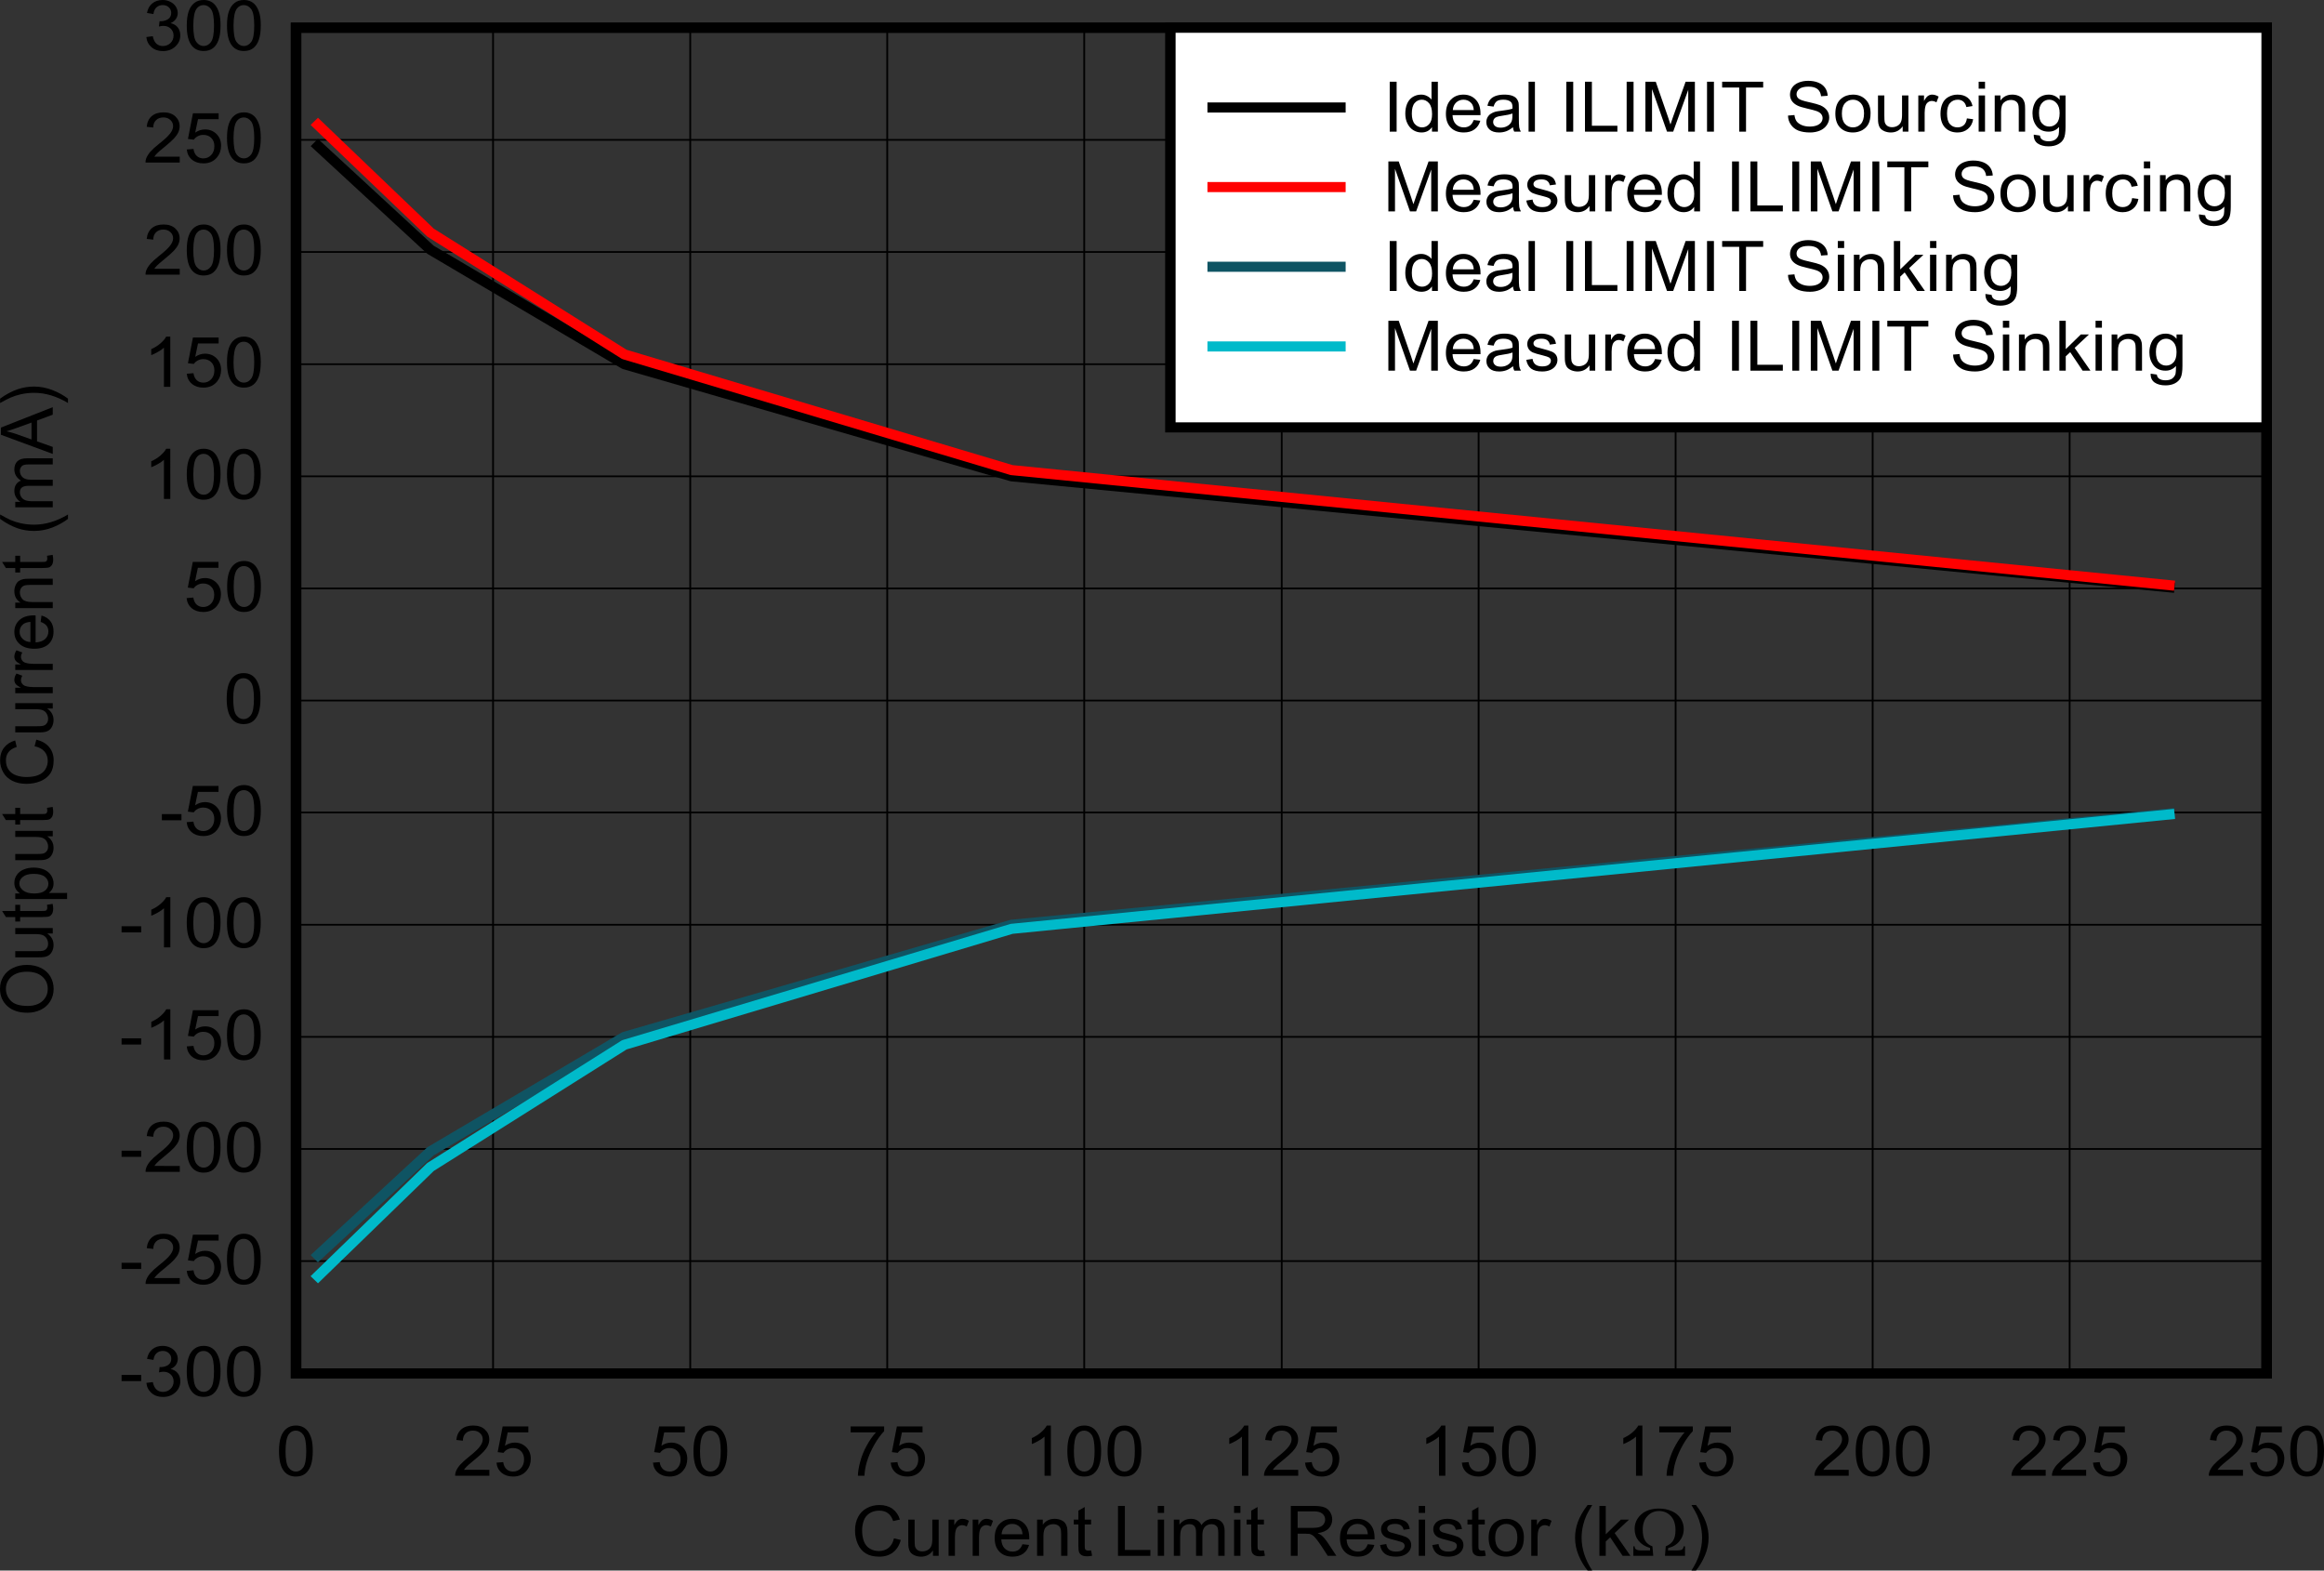 <?xml version="1.0" encoding="UTF-8" standalone="no"?>
<svg
   xmlns:dc="http://purl.org/dc/elements/1.1/"
   xmlns:cc="http://creativecommons.org/ns#"
   xmlns:rdf="http://www.w3.org/1999/02/22-rdf-syntax-ns#"
   xmlns:svg="http://www.w3.org/2000/svg"
   xmlns="http://www.w3.org/2000/svg"
   xmlns:xlink="http://www.w3.org/1999/xlink"
   xmlns:sodipodi="http://sodipodi.sourceforge.net/DTD/sodipodi-0.dtd"
   xmlns:inkscape="http://www.inkscape.org/namespaces/inkscape"
   sodipodi:docname="D001_SBOA541.pdf"
   id="svg806"
   version="1.2"
   viewBox="0 0 400.032 270.344"
   height="270.344pt"
   width="400.032pt">
  <rect x="0" y="0" width="400.032" height="270.344" fill="#333333" stroke="none"/>
  <sodipodi:namedview
     id="namedview808"
     inkscape:window-height="480"
     inkscape:window-width="640"
     inkscape:pageshadow="2"
     inkscape:pageopacity="0"
     guidetolerance="10"
     gridtolerance="10"
     objecttolerance="10"
     borderopacity="1"
     bordercolor="#666666"
     pagecolor="#ffffff" />
  <defs
     id="defs151">
    <g
       id="g149">
      <symbol
         id="glyph0-0"
         overflow="visible">
        <path
           inkscape:connector-curvature="0"
           id="path2"
           d="M 1.562,0 V -7.516 H 7.781 V 0 Z M 1.75,-0.188 H 7.594 V -7.328 H 1.75 Z m 0,0"
           style="stroke:none" />
      </symbol>
      <symbol
         id="glyph0-1"
         overflow="visible">
        <path
           inkscape:connector-curvature="0"
           id="path5"
           d="M 7.328,-3.016 8.5,-2.734 c -0.25,0.938 -0.699,1.652 -1.344,2.141 -0.637,0.492 -1.418,0.734 -2.344,0.734 -0.961,0 -1.742,-0.188 -2.344,-0.562 C 1.863,-0.793 1.402,-1.344 1.094,-2.062 0.781,-2.777 0.625,-3.547 0.625,-4.359 c 0,-0.895 0.176,-1.676 0.531,-2.344 C 1.508,-7.367 2.008,-7.875 2.656,-8.219 3.309,-8.57 4.035,-8.75 4.828,-8.75 c 0.895,0 1.645,0.223 2.25,0.656 0.602,0.438 1.023,1.055 1.266,1.844 L 7.188,-5.984 C 6.977,-6.605 6.676,-7.062 6.281,-7.344 5.895,-7.633 5.398,-7.781 4.797,-7.781 c -0.68,0 -1.254,0.164 -1.719,0.484 -0.461,0.312 -0.785,0.742 -0.969,1.281 -0.18,0.531 -0.266,1.082 -0.266,1.641 0,0.73 0.109,1.371 0.328,1.922 0.215,0.543 0.555,0.949 1.016,1.219 0.465,0.273 0.977,0.406 1.531,0.406 0.652,0 1.211,-0.18 1.672,-0.547 0.457,-0.371 0.77,-0.922 0.938,-1.641 z m 0,0"
           style="stroke:none" />
      </symbol>
      <symbol
         id="glyph0-2"
         overflow="visible">
        <path
           inkscape:connector-curvature="0"
           id="path8"
           d="M 5.047,0 V -0.922 C 4.547,-0.211 3.863,0.141 3,0.141 2.625,0.141 2.27,0.07 1.938,-0.062 1.602,-0.207 1.352,-0.383 1.188,-0.594 1.031,-0.809 0.918,-1.078 0.859,-1.391 0.816,-1.598 0.797,-1.926 0.797,-2.375 v -3.859 h 1.094 v 3.453 c 0,0.555 0.02,0.93 0.062,1.125 0.07,0.273 0.219,0.492 0.438,0.656 0.227,0.156 0.504,0.234 0.828,0.234 0.332,0 0.641,-0.078 0.922,-0.234 0.289,-0.164 0.492,-0.391 0.609,-0.672 0.121,-0.277 0.188,-0.688 0.188,-1.219 v -3.344 H 6.031 V 0 Z m 0,0"
           style="stroke:none" />
      </symbol>
      <symbol
         id="glyph0-3"
         overflow="visible">
        <path
           inkscape:connector-curvature="0"
           id="path11"
           d="m 0.812,0 v -6.234 h 0.984 v 0.953 c 0.246,-0.445 0.477,-0.738 0.688,-0.875 C 2.699,-6.301 2.938,-6.375 3.188,-6.375 c 0.371,0 0.75,0.117 1.125,0.344 l -0.375,0.984 C 3.664,-5.199 3.398,-5.281 3.141,-5.281 c -0.242,0 -0.461,0.074 -0.656,0.219 C 2.297,-4.926 2.16,-4.738 2.078,-4.5 1.961,-4.125 1.906,-3.711 1.906,-3.266 V 0 Z m 0,0"
           style="stroke:none" />
      </symbol>
      <symbol
         id="glyph0-4"
         overflow="visible">
        <path
           inkscape:connector-curvature="0"
           id="path14"
           d="M 5.234,-2 6.375,-1.875 c -0.18,0.637 -0.512,1.133 -1,1.484 -0.48,0.355 -1.098,0.531 -1.844,0.531 -0.949,0 -1.699,-0.281 -2.25,-0.844 C 0.727,-1.262 0.453,-2.051 0.453,-3.062 c 0,-1.051 0.281,-1.863 0.844,-2.438 0.559,-0.582 1.285,-0.875 2.172,-0.875 0.863,0 1.566,0.289 2.109,0.859 0.551,0.562 0.828,1.363 0.828,2.391 0,0.062 0,0.16 0,0.281 h -4.812 c 0.027,0.688 0.227,1.215 0.594,1.578 0.363,0.355 0.812,0.531 1.344,0.531 0.402,0 0.75,-0.098 1.031,-0.297 C 4.852,-1.238 5.078,-1.562 5.234,-2 Z M 1.641,-3.719 H 5.25 C 5.207,-4.238 5.07,-4.629 4.844,-4.891 4.488,-5.293 4.035,-5.5 3.484,-5.5 c -0.5,0 -0.926,0.164 -1.266,0.484 C 1.875,-4.691 1.68,-4.258 1.641,-3.719 Z m 0,0"
           style="stroke:none" />
      </symbol>
      <symbol
         id="glyph0-5"
         overflow="visible">
        <path
           inkscape:connector-curvature="0"
           id="path17"
           d="M 0.828,0 V -6.234 H 1.812 V -5.344 C 2.277,-6.027 2.961,-6.375 3.859,-6.375 c 0.383,0 0.738,0.07 1.062,0.203 0.332,0.137 0.578,0.316 0.734,0.531 0.164,0.219 0.281,0.48 0.344,0.781 0.039,0.199 0.062,0.543 0.062,1.031 V 0 H 4.969 v -3.797 c 0,-0.426 -0.043,-0.742 -0.125,-0.953 -0.086,-0.215 -0.238,-0.391 -0.453,-0.516 -0.219,-0.121 -0.477,-0.188 -0.766,-0.188 -0.461,0 -0.863,0.148 -1.203,0.438 -0.336,0.281 -0.5,0.82 -0.5,1.609 V 0 Z m 0,0"
           style="stroke:none" />
      </symbol>
      <symbol
         id="glyph0-6"
         overflow="visible">
        <path
           inkscape:connector-curvature="0"
           id="path20"
           d="M 3.203,-0.938 3.375,-0.016 C 3.062,0.043 2.785,0.078 2.547,0.078 2.148,0.078 1.84,0.02 1.625,-0.094 1.406,-0.215 1.246,-0.379 1.156,-0.578 1.062,-0.773 1.016,-1.191 1.016,-1.828 V -5.406 H 0.219 V -6.234 H 1.016 V -7.781 l 1.094,-0.625 v 2.172 h 1.094 v 0.828 h -1.094 v 3.641 c 0,0.305 0.016,0.496 0.047,0.578 0.039,0.086 0.102,0.152 0.188,0.203 0.09,0.055 0.223,0.078 0.391,0.078 0.113,0 0.27,-0.008 0.469,-0.031 z m 0,0"
           style="stroke:none" />
      </symbol>
      <symbol
         id="glyph0-7"
         overflow="visible">
        <path
           inkscape:connector-curvature="0"
           id="path23"
           d=""
           style="stroke:none" />
      </symbol>
      <symbol
         id="glyph0-8"
         overflow="visible">
        <path
           inkscape:connector-curvature="0"
           id="path26"
           d="m 0.906,0 v -8.594 h 1.188 v 7.578 H 6.484 V 0 Z m 0,0"
           style="stroke:none" />
      </symbol>
      <symbol
         id="glyph0-9"
         overflow="visible">
        <path
           inkscape:connector-curvature="0"
           id="path29"
           d="M 0.828,-7.391 V -8.594 h 1.094 v 1.203 z m 0,7.391 v -6.234 h 1.094 V 0 Z m 0,0"
           style="stroke:none" />
      </symbol>
      <symbol
         id="glyph0-10"
         overflow="visible">
        <path
           inkscape:connector-curvature="0"
           id="path32"
           d="m 0.828,0 v -6.234 h 0.969 v 0.875 c 0.207,-0.301 0.477,-0.547 0.812,-0.734 0.332,-0.184 0.719,-0.281 1.156,-0.281 0.465,0 0.852,0.102 1.156,0.297 0.309,0.188 0.531,0.457 0.656,0.797 0.508,-0.727 1.176,-1.094 2,-1.094 0.633,0 1.125,0.176 1.469,0.516 0.352,0.344 0.531,0.871 0.531,1.578 V 0 h -1.094 v -3.922 c 0,-0.426 -0.039,-0.727 -0.109,-0.906 -0.074,-0.184 -0.207,-0.336 -0.391,-0.453 -0.188,-0.113 -0.41,-0.172 -0.656,-0.172 -0.449,0 -0.824,0.148 -1.125,0.438 C 5.898,-4.723 5.75,-4.258 5.75,-3.625 V 0 H 4.656 v -4.047 c 0,-0.465 -0.09,-0.816 -0.266,-1.047 -0.18,-0.238 -0.473,-0.359 -0.875,-0.359 -0.312,0 -0.602,0.082 -0.859,0.234 -0.262,0.156 -0.449,0.387 -0.562,0.688 -0.117,0.305 -0.172,0.738 -0.172,1.297 V 0 Z m 0,0"
           style="stroke:none" />
      </symbol>
      <symbol
         id="glyph0-11"
         overflow="visible">
        <path
           inkscape:connector-curvature="0"
           id="path35"
           d="M 0.984,0 V -8.594 H 4.938 c 0.789,0 1.391,0.082 1.797,0.234 0.414,0.148 0.75,0.418 1,0.812 0.246,0.387 0.375,0.82 0.375,1.297 0,0.605 -0.211,1.121 -0.625,1.547 -0.406,0.418 -1.039,0.684 -1.891,0.797 0.309,0.137 0.551,0.277 0.719,0.422 0.34,0.305 0.664,0.684 0.969,1.141 L 8.828,0 H 7.344 L 6.172,-1.797 C 5.828,-2.305 5.539,-2.695 5.312,-2.969 5.094,-3.246 4.895,-3.441 4.719,-3.547 4.539,-3.66 4.363,-3.738 4.188,-3.781 4.051,-3.801 3.832,-3.812 3.531,-3.812 h -1.375 V 0 Z M 2.156,-4.812 H 4.688 c 0.539,0 0.961,-0.051 1.266,-0.156 C 6.262,-5.07 6.5,-5.242 6.656,-5.484 6.809,-5.723 6.891,-5.977 6.891,-6.25 c 0,-0.402 -0.16,-0.738 -0.469,-1 -0.305,-0.27 -0.785,-0.406 -1.438,-0.406 H 2.156 Z m 0,0"
           style="stroke:none" />
      </symbol>
      <symbol
         id="glyph0-12"
         overflow="visible">
        <path
           inkscape:connector-curvature="0"
           id="path38"
           d="M 0.391,-1.859 1.469,-2.031 c 0.059,0.43 0.227,0.754 0.5,0.969 0.277,0.219 0.672,0.328 1.172,0.328 0.496,0 0.867,-0.094 1.109,-0.281 0.246,-0.195 0.375,-0.43 0.375,-0.703 0,-0.238 -0.113,-0.426 -0.328,-0.562 C 4.148,-2.371 3.777,-2.492 3.188,-2.641 2.375,-2.836 1.809,-3.004 1.5,-3.141 1.195,-3.285 0.961,-3.484 0.797,-3.734 0.641,-3.992 0.562,-4.273 0.562,-4.578 0.562,-4.855 0.625,-5.113 0.75,-5.344 0.883,-5.582 1.066,-5.781 1.297,-5.938 1.473,-6.059 1.707,-6.164 2,-6.25 c 0.289,-0.082 0.602,-0.125 0.938,-0.125 0.508,0 0.957,0.074 1.344,0.219 0.383,0.137 0.664,0.324 0.844,0.562 0.184,0.242 0.312,0.566 0.375,0.969 L 4.438,-4.484 C 4.383,-4.805 4.238,-5.055 4,-5.234 3.77,-5.41 3.441,-5.5 3.016,-5.5 c -0.5,0 -0.863,0.086 -1.078,0.25 -0.211,0.156 -0.312,0.34 -0.312,0.547 0,0.137 0.039,0.262 0.125,0.375 0.09,0.117 0.234,0.211 0.422,0.281 0.113,0.043 0.438,0.133 0.969,0.266 0.777,0.199 1.32,0.367 1.625,0.5 0.301,0.125 0.539,0.309 0.719,0.547 0.176,0.242 0.266,0.543 0.266,0.906 0,0.355 -0.113,0.691 -0.328,1 -0.211,0.305 -0.52,0.543 -0.922,0.719 -0.398,0.164 -0.852,0.25 -1.359,0.25 -0.836,0 -1.477,-0.164 -1.922,-0.5 -0.438,-0.34 -0.715,-0.844 -0.828,-1.5 z m 0,0"
           style="stroke:none" />
      </symbol>
      <symbol
         id="glyph0-13"
         overflow="visible">
        <path
           inkscape:connector-curvature="0"
           id="path41"
           d="m 0.406,-3.109 c 0,-1.152 0.332,-2.008 1,-2.562 C 1.965,-6.137 2.645,-6.375 3.438,-6.375 c 0.883,0 1.609,0.285 2.172,0.844 0.57,0.562 0.859,1.34 0.859,2.328 0,0.805 -0.129,1.434 -0.375,1.891 -0.25,0.461 -0.617,0.82 -1.094,1.078 -0.48,0.246 -1.004,0.375 -1.562,0.375 -0.906,0 -1.645,-0.273 -2.203,-0.828 C 0.68,-1.246 0.406,-2.055 0.406,-3.109 Z m 1.125,0 c 0,0.793 0.18,1.387 0.547,1.781 0.363,0.398 0.816,0.594 1.359,0.594 0.539,0 0.992,-0.195 1.359,-0.594 0.363,-0.395 0.547,-1.004 0.547,-1.828 0,-0.77 -0.184,-1.352 -0.547,-1.75 C 4.43,-5.301 3.977,-5.5 3.438,-5.5 2.895,-5.5 2.441,-5.301 2.078,-4.906 1.711,-4.508 1.531,-3.91 1.531,-3.109 Z m 0,0"
           style="stroke:none" />
      </symbol>
      <symbol
         id="glyph0-14"
         overflow="visible">
        <path
           inkscape:connector-curvature="0"
           id="path44"
           d="M 2.906,2.531 C 2.301,1.789 1.789,0.93 1.375,-0.047 0.957,-1.035 0.75,-2.055 0.75,-3.109 c 0,-0.934 0.156,-1.832 0.469,-2.688 C 1.582,-6.785 2.145,-7.77 2.906,-8.75 H 3.703 C 3.211,-7.938 2.883,-7.352 2.719,-7 2.477,-6.469 2.285,-5.902 2.141,-5.312 1.961,-4.582 1.875,-3.848 1.875,-3.109 c 0,1.887 0.609,3.766 1.828,5.641 z m 0,0"
           style="stroke:none" />
      </symbol>
      <symbol
         id="glyph0-15"
         overflow="visible">
        <path
           inkscape:connector-curvature="0"
           id="path47"
           d="m 0.828,0 v -8.594 h 1.094 v 4.891 l 2.594,-2.531 h 1.406 l -2.469,2.312 L 6.172,0 H 4.828 L 2.688,-3.188 1.922,-2.469 V 0 Z m 0,0"
           style="stroke:none" />
      </symbol>
      <symbol
         id="glyph0-16"
         overflow="visible">
        <path
           inkscape:connector-curvature="0"
           id="path50"
           d="M 1.531,2.531 H 0.75 c 1.215,-1.875 1.828,-3.754 1.828,-5.641 0,-0.738 -0.09,-1.469 -0.266,-2.188 C 2.176,-5.879 1.98,-6.441 1.734,-6.984 1.578,-7.336 1.246,-7.926 0.75,-8.75 h 0.781 c 0.77,0.98 1.336,1.965 1.703,2.953 0.309,0.855 0.469,1.754 0.469,2.688 0,1.055 -0.215,2.074 -0.641,3.062 C 2.645,0.93 2.133,1.789 1.531,2.531 Z m 0,0"
           style="stroke:none" />
      </symbol>
      <symbol
         id="glyph0-17"
         overflow="visible">
        <path
           inkscape:connector-curvature="0"
           id="path53"
           d="m 0.516,-4.234 c 0,-1.02 0.109,-1.836 0.328,-2.453 0.215,-0.621 0.539,-1.102 0.969,-1.438 0.426,-0.34 0.961,-0.516 1.609,-0.516 0.477,0 0.895,0.098 1.25,0.281 0.363,0.188 0.66,0.461 0.891,0.812 0.238,0.344 0.426,0.773 0.562,1.281 0.133,0.5 0.203,1.18 0.203,2.031 0,1 -0.113,1.816 -0.328,2.438 -0.211,0.617 -0.527,1.098 -0.953,1.438 -0.43,0.336 -0.973,0.5 -1.625,0.5 C 2.566,0.141 1.895,-0.156 1.406,-0.75 0.812,-1.457 0.516,-2.617 0.516,-4.234 Z m 1.125,0 c 0,1.406 0.172,2.348 0.516,2.812 0.34,0.469 0.766,0.703 1.266,0.703 0.496,0 0.922,-0.234 1.266,-0.703 0.34,-0.465 0.516,-1.406 0.516,-2.812 0,-1.414 -0.176,-2.359 -0.516,-2.828 -0.344,-0.465 -0.773,-0.703 -1.281,-0.703 -0.5,0 -0.902,0.211 -1.203,0.625 -0.375,0.523 -0.562,1.492 -0.562,2.906 z m 0,0"
           style="stroke:none" />
      </symbol>
      <symbol
         id="glyph0-18"
         overflow="visible">
        <path
           inkscape:connector-curvature="0"
           id="path56"
           d="M 6.266,-1.016 V 0 H 0.375 C 0.363,-0.246 0.406,-0.492 0.5,-0.734 0.652,-1.117 0.895,-1.5 1.219,-1.875 1.551,-2.246 2.031,-2.688 2.656,-3.188 3.621,-3.945 4.273,-4.551 4.609,-5 4.949,-5.445 5.125,-5.867 5.125,-6.266 c 0,-0.426 -0.16,-0.781 -0.469,-1.062 -0.305,-0.289 -0.707,-0.438 -1.203,-0.438 -0.531,0 -0.957,0.16 -1.266,0.469 -0.312,0.305 -0.477,0.727 -0.484,1.266 l -1.125,-0.125 c 0.082,-0.801 0.375,-1.414 0.875,-1.844 0.496,-0.426 1.176,-0.641 2.031,-0.641 0.852,0 1.523,0.23 2.016,0.688 0.496,0.461 0.75,1.027 0.75,1.703 0,0.344 -0.074,0.684 -0.219,1.016 -0.148,0.336 -0.395,0.691 -0.734,1.062 -0.336,0.367 -0.895,0.867 -1.672,1.5 -0.656,0.531 -1.082,0.898 -1.266,1.094 -0.188,0.188 -0.348,0.379 -0.469,0.562 z m 0,0"
           style="stroke:none" />
      </symbol>
      <symbol
         id="glyph0-19"
         overflow="visible">
        <path
           inkscape:connector-curvature="0"
           id="path59"
           d="m 0.516,-2.25 1.156,-0.094 C 1.754,-1.801 1.945,-1.395 2.25,-1.125 c 0.309,0.273 0.688,0.406 1.125,0.406 0.527,0 0.977,-0.191 1.344,-0.578 0.363,-0.383 0.547,-0.895 0.547,-1.531 0,-0.59 -0.18,-1.062 -0.531,-1.406 -0.344,-0.352 -0.805,-0.531 -1.375,-0.531 -0.355,0 -0.676,0.082 -0.953,0.234 C 2.125,-4.383 1.898,-4.184 1.734,-3.938 L 0.719,-4.062 1.578,-8.484 H 6 V -7.469 H 2.453 l -0.484,2.312 c 0.527,-0.363 1.094,-0.547 1.688,-0.547 0.777,0 1.438,0.262 1.969,0.781 0.527,0.523 0.797,1.191 0.797,2 0,0.781 -0.238,1.461 -0.703,2.031 -0.574,0.688 -1.355,1.031 -2.344,1.031 -0.805,0 -1.465,-0.219 -1.984,-0.656 C 0.879,-0.949 0.586,-1.531 0.516,-2.25 Z m 0,0"
           style="stroke:none" />
      </symbol>
      <symbol
         id="glyph0-20"
         overflow="visible">
        <path
           inkscape:connector-curvature="0"
           id="path62"
           d="m 0.594,-7.469 v -1.016 h 5.766 v 0.812 c -0.562,0.586 -1.129,1.363 -1.688,2.328 C 4.117,-4.375 3.684,-3.379 3.375,-2.359 3.156,-1.641 3.02,-0.852 2.969,0 h -1.125 C 1.852,-0.676 1.988,-1.492 2.25,-2.453 2.508,-3.41 2.883,-4.332 3.375,-5.219 c 0.496,-0.895 1.023,-1.645 1.578,-2.25 z m 0,0"
           style="stroke:none" />
      </symbol>
      <symbol
         id="glyph0-21"
         overflow="visible">
        <path
           inkscape:connector-curvature="0"
           id="path65"
           d="M 4.641,0 H 3.547 V -6.734 C 3.285,-6.484 2.934,-6.238 2.5,-6 2.07,-5.758 1.691,-5.574 1.359,-5.453 v -1.031 c 0.613,-0.27 1.145,-0.602 1.594,-1 0.457,-0.395 0.785,-0.781 0.984,-1.156 h 0.703 z m 0,0"
           style="stroke:none" />
      </symbol>
      <symbol
         id="glyph0-22"
         overflow="visible">
        <path
           inkscape:connector-curvature="0"
           id="path68"
           d="m 0.391,-2.578 v -1.062 h 3.375 v 1.062 z m 0,0"
           style="stroke:none" />
      </symbol>
      <symbol
         id="glyph0-23"
         overflow="visible">
        <path
           inkscape:connector-curvature="0"
           id="path71"
           d="M 0.516,-2.266 1.625,-2.406 c 0.121,0.594 0.336,1.027 0.641,1.297 0.301,0.262 0.664,0.391 1.094,0.391 0.52,0 0.957,-0.172 1.312,-0.516 0.352,-0.34 0.531,-0.77 0.531,-1.281 0,-0.488 -0.168,-0.891 -0.5,-1.203 -0.324,-0.309 -0.742,-0.469 -1.25,-0.469 -0.211,0 -0.465,0.039 -0.766,0.109 L 2.797,-5 c 0.07,0.012 0.133,0.016 0.188,0.016 0.457,0 0.875,-0.113 1.25,-0.344 0.371,-0.238 0.562,-0.602 0.562,-1.094 0,-0.383 -0.137,-0.703 -0.406,-0.953 -0.273,-0.258 -0.621,-0.391 -1.047,-0.391 -0.43,0 -0.789,0.133 -1.078,0.391 -0.281,0.25 -0.461,0.637 -0.531,1.156 L 0.625,-6.406 c 0.133,-0.707 0.438,-1.254 0.906,-1.641 0.477,-0.395 1.07,-0.594 1.781,-0.594 0.488,0 0.938,0.105 1.344,0.312 0.402,0.199 0.719,0.477 0.938,0.828 0.215,0.344 0.328,0.711 0.328,1.094 0,0.375 -0.105,0.723 -0.312,1.031 -0.211,0.305 -0.52,0.543 -0.922,0.719 0.527,0.117 0.941,0.363 1.234,0.734 0.289,0.367 0.438,0.824 0.438,1.375 0,0.762 -0.289,1.402 -0.859,1.922 -0.562,0.523 -1.277,0.781 -2.141,0.781 -0.781,0 -1.434,-0.223 -1.953,-0.672 -0.523,-0.457 -0.82,-1.039 -0.891,-1.75 z m 0,0"
           style="stroke:none" />
      </symbol>
      <symbol
         id="glyph0-24"
         overflow="visible">
        <path
           inkscape:connector-curvature="0"
           id="path74"
           d="m 1.156,0 v -8.594 h 1.188 V 0 Z m 0,0"
           style="stroke:none" />
      </symbol>
      <symbol
         id="glyph0-25"
         overflow="visible">
        <path
           inkscape:connector-curvature="0"
           id="path77"
           d="m 5.016,0 v -0.781 c -0.418,0.617 -1.023,0.922 -1.812,0.922 -0.512,0 -0.988,-0.137 -1.422,-0.406 -0.43,-0.277 -0.762,-0.664 -1,-1.156 -0.242,-0.488 -0.359,-1.051 -0.359,-1.688 0,-0.621 0.102,-1.188 0.312,-1.688 C 0.949,-5.305 1.273,-5.695 1.703,-5.969 2.137,-6.238 2.625,-6.375 3.156,-6.375 c 0.383,0 0.727,0.086 1.031,0.25 0.309,0.156 0.562,0.363 0.75,0.609 V -8.594 H 6.031 V 0 Z m -3.469,-3.109 c 0,0.805 0.172,1.402 0.516,1.797 0.352,0.387 0.77,0.578 1.25,0.578 0.477,0 0.883,-0.188 1.219,-0.562 0.332,-0.371 0.5,-0.945 0.5,-1.719 0,-0.852 -0.176,-1.477 -0.516,-1.875 C 4.172,-5.293 3.754,-5.5 3.266,-5.5 c -0.492,0 -0.902,0.195 -1.234,0.578 -0.324,0.387 -0.484,0.992 -0.484,1.812 z m 0,0"
           style="stroke:none" />
      </symbol>
      <symbol
         id="glyph0-26"
         overflow="visible">
        <path
           inkscape:connector-curvature="0"
           id="path80"
           d="M 5.031,-0.766 C 4.625,-0.43 4.23,-0.195 3.859,-0.062 3.484,0.07 3.082,0.141 2.656,0.141 c -0.711,0 -1.258,-0.164 -1.641,-0.5 -0.375,-0.332 -0.562,-0.758 -0.562,-1.281 0,-0.301 0.066,-0.578 0.203,-0.828 0.145,-0.258 0.332,-0.461 0.562,-0.609 0.238,-0.152 0.504,-0.273 0.797,-0.359 0.215,-0.051 0.539,-0.102 0.969,-0.156 0.883,-0.102 1.535,-0.223 1.953,-0.359 0.008,-0.145 0.016,-0.238 0.016,-0.281 0,-0.426 -0.105,-0.727 -0.312,-0.906 C 4.359,-5.379 3.941,-5.5 3.391,-5.5 2.879,-5.5 2.496,-5.41 2.25,-5.234 2.008,-5.055 1.824,-4.746 1.703,-4.312 l -1.062,-0.141 c 0.09,-0.434 0.25,-0.789 0.469,-1.062 0.227,-0.277 0.551,-0.492 0.969,-0.641 0.426,-0.145 0.914,-0.219 1.469,-0.219 0.551,0 1,0.066 1.344,0.188 0.34,0.125 0.594,0.289 0.75,0.484 C 5.805,-5.516 5.926,-5.277 6,-5 c 0.027,0.188 0.047,0.52 0.047,0.984 v 1.406 c 0,0.98 0.02,1.602 0.062,1.859 0.051,0.262 0.145,0.512 0.281,0.75 H 5.25 C 5.133,-0.215 5.059,-0.473 5.031,-0.766 Z M 4.938,-3.125 c -0.398,0.156 -0.992,0.289 -1.781,0.391 -0.449,0.062 -0.77,0.137 -0.953,0.219 -0.188,0.074 -0.336,0.191 -0.438,0.344 -0.094,0.148 -0.141,0.316 -0.141,0.5 0,0.281 0.109,0.52 0.328,0.703 0.215,0.188 0.539,0.281 0.969,0.281 0.414,0 0.785,-0.086 1.109,-0.266 C 4.363,-1.129 4.609,-1.375 4.766,-1.688 4.879,-1.926 4.938,-2.273 4.938,-2.734 Z m 0,0"
           style="stroke:none" />
      </symbol>
      <symbol
         id="glyph0-27"
         overflow="visible">
        <path
           inkscape:connector-curvature="0"
           id="path83"
           d="m 0.797,0 v -8.594 h 1.094 V 0 Z m 0,0"
           style="stroke:none" />
      </symbol>
      <symbol
         id="glyph0-28"
         overflow="visible">
        <path
           inkscape:connector-curvature="0"
           id="path86"
           d="m 0.922,0 v -8.594 h 1.781 L 4.812,-2.516 c 0.195,0.574 0.336,1.004 0.422,1.281 0.102,-0.309 0.258,-0.77 0.469,-1.375 L 7.844,-8.594 H 9.438 V 0 H 8.297 V -7.203 L 5.703,0 h -1.062 L 2.062,-7.328 V 0 Z m 0,0"
           style="stroke:none" />
      </symbol>
      <symbol
         id="glyph0-29"
         overflow="visible">
        <path
           inkscape:connector-curvature="0"
           id="path89"
           d="m 3.234,0 v -7.594 h -2.938 v -1 h 7.062 v 1 H 4.406 V 0 Z m 0,0"
           style="stroke:none" />
      </symbol>
      <symbol
         id="glyph0-30"
         overflow="visible">
        <path
           inkscape:connector-curvature="0"
           id="path92"
           d="m 0.562,-2.766 1.109,-0.094 c 0.051,0.43 0.172,0.785 0.359,1.062 0.195,0.273 0.5,0.496 0.906,0.672 0.402,0.168 0.863,0.25 1.375,0.25 0.445,0 0.844,-0.062 1.188,-0.188 0.34,-0.133 0.598,-0.312 0.766,-0.531 0.164,-0.227 0.25,-0.473 0.25,-0.734 0,-0.27 -0.086,-0.504 -0.25,-0.703 C 6.109,-3.238 5.84,-3.41 5.469,-3.547 5.227,-3.637 4.695,-3.781 3.875,-3.969 3.062,-4.152 2.492,-4.332 2.172,-4.5 1.742,-4.715 1.426,-4.984 1.219,-5.297 1.008,-5.617 0.906,-5.977 0.906,-6.375 c 0,-0.434 0.125,-0.844 0.375,-1.219 0.258,-0.371 0.633,-0.66 1.125,-0.859 C 2.895,-8.648 3.438,-8.75 4.031,-8.75 c 0.664,0 1.25,0.105 1.75,0.312 0.508,0.211 0.898,0.512 1.172,0.906 0.27,0.398 0.414,0.852 0.438,1.359 L 6.25,-6.094 C 6.195,-6.633 5.992,-7.047 5.641,-7.328 5.285,-7.605 4.77,-7.75 4.094,-7.75 c -0.719,0 -1.246,0.133 -1.578,0.391 -0.324,0.25 -0.484,0.555 -0.484,0.906 0,0.312 0.117,0.57 0.359,0.766 0.215,0.199 0.805,0.402 1.766,0.609 0.957,0.211 1.617,0.395 1.984,0.547 0.508,0.23 0.891,0.523 1.141,0.875 0.246,0.355 0.375,0.77 0.375,1.234 0,0.449 -0.137,0.879 -0.406,1.281 C 6.977,-0.734 6.586,-0.414 6.078,-0.188 5.566,0.027 4.992,0.141 4.359,0.141 3.555,0.141 2.879,0.027 2.328,-0.188 1.785,-0.414 1.355,-0.758 1.047,-1.219 0.734,-1.676 0.57,-2.191 0.562,-2.766 Z m 0,0"
           style="stroke:none" />
      </symbol>
      <symbol
         id="glyph0-31"
         overflow="visible">
        <path
           inkscape:connector-curvature="0"
           id="path95"
           d="m 5.031,-2.281 1.078,0.141 C 5.992,-1.43 5.691,-0.871 5.203,-0.469 4.723,-0.062 4.129,0.141 3.422,0.141 2.535,0.141 1.82,-0.133 1.281,-0.688 0.75,-1.246 0.484,-2.051 0.484,-3.094 c 0,-0.664 0.113,-1.25 0.344,-1.75 C 1.055,-5.352 1.406,-5.734 1.875,-5.984 2.352,-6.242 2.867,-6.375 3.422,-6.375 c 0.707,0 1.281,0.176 1.719,0.516 C 5.586,-5.516 5.875,-5.027 6,-4.406 L 4.938,-4.234 C 4.844,-4.66 4.664,-4.977 4.406,-5.188 4.145,-5.395 3.832,-5.5 3.469,-5.5 c -0.555,0 -1.004,0.195 -1.344,0.578 -0.344,0.375 -0.516,0.977 -0.516,1.797 0,0.844 0.164,1.457 0.5,1.828 0.332,0.375 0.766,0.562 1.297,0.562 0.434,0 0.797,-0.125 1.078,-0.375 C 4.773,-1.355 4.957,-1.75 5.031,-2.281 Z m 0,0"
           style="stroke:none" />
      </symbol>
      <symbol
         id="glyph0-32"
         overflow="visible">
        <path
           inkscape:connector-curvature="0"
           id="path98"
           d="m 0.625,0.516 1.062,0.156 c 0.039,0.309 0.164,0.539 0.375,0.688 0.27,0.195 0.641,0.297 1.109,0.297 0.496,0 0.883,-0.102 1.156,-0.297 C 4.605,1.16 4.801,0.887 4.906,0.547 4.957,0.328 4.984,-0.125 4.984,-0.812 4.504,-0.27 3.902,0 3.188,0 2.301,0 1.613,-0.305 1.125,-0.922 0.645,-1.543 0.406,-2.289 0.406,-3.156 c 0,-0.59 0.109,-1.141 0.328,-1.641 0.215,-0.496 0.539,-0.883 0.969,-1.156 0.426,-0.277 0.926,-0.422 1.5,-0.422 0.758,0 1.383,0.301 1.875,0.891 v -0.75 H 6.094 v 5.391 c 0,0.965 -0.105,1.656 -0.312,2.062 C 5.582,1.621 5.258,1.941 4.812,2.172 4.363,2.41 3.816,2.531 3.172,2.531 c -0.773,0 -1.398,-0.168 -1.875,-0.5 C 0.828,1.695 0.602,1.191 0.625,0.516 Z m 0.906,-3.75 c 0,0.824 0.164,1.426 0.5,1.797 0.332,0.375 0.754,0.562 1.266,0.562 0.496,0 0.922,-0.188 1.266,-0.562 0.34,-0.371 0.516,-0.957 0.516,-1.75 0,-0.758 -0.18,-1.332 -0.531,-1.719 C 4.191,-5.301 3.77,-5.5 3.281,-5.5 c -0.492,0 -0.91,0.195 -1.25,0.578 -0.336,0.375 -0.5,0.941 -0.5,1.688 z m 0,0"
           style="stroke:none" />
      </symbol>
      <symbol
         id="glyph1-0"
         overflow="visible">
        <path
           inkscape:connector-curvature="0"
           id="path101"
           d="M 0.625,0 V -7.516 H 6.859 V 0 Z M 0.828,-0.188 H 6.656 V -7.328 H 0.828 Z m 0,0"
           style="stroke:none" />
      </symbol>
      <symbol
         id="glyph1-1"
         overflow="visible">
        <path
           inkscape:connector-curvature="0"
           id="path104"
           d="M 9.234,0 H 5.781 L 5.922,-1.641 C 6.492,-1.867 6.914,-2.195 7.188,-2.625 c 0.27,-0.426 0.406,-1.023 0.406,-1.797 0,-1.059 -0.273,-1.875 -0.812,-2.438 C 6.25,-7.43 5.574,-7.719 4.766,-7.719 c -0.793,0 -1.461,0.293 -2,0.875 -0.543,0.574 -0.812,1.355 -0.812,2.344 0,0.781 0.133,1.41 0.406,1.875 C 2.637,-2.164 3.062,-1.836 3.625,-1.641 L 3.766,0 H 0.344 V -1.641 H 0.562 c 0.008,0.242 0.07,0.402 0.188,0.484 0.184,0.148 0.461,0.219 0.828,0.219 H 3.219 V -1.359 C 2.375,-1.598 1.715,-2.004 1.25,-2.578 0.789,-3.16 0.562,-3.844 0.562,-4.625 c 0,-0.988 0.375,-1.82 1.125,-2.5 0.758,-0.676 1.785,-1.016 3.078,-1.016 0.777,0 1.504,0.148 2.172,0.438 0.664,0.281 1.176,0.699 1.531,1.25 0.363,0.555 0.547,1.164 0.547,1.828 0,0.805 -0.254,1.508 -0.75,2.109 -0.492,0.605 -1.133,0.992 -1.922,1.156 L 6.297,-0.938 H 7.969 c 0.363,0 0.617,-0.051 0.766,-0.156 C 8.879,-1.207 8.969,-1.391 9,-1.641 h 0.234 z m 0,0"
           style="stroke:none" />
      </symbol>
      <symbol
         id="glyph2-0"
         overflow="visible">
        <path
           inkscape:connector-curvature="0"
           id="path107"
           d="M 0,-1.5 H -7.781 V -7.516 H 0 Z M -0.188,-1.688 V -7.328 H -7.594 V -1.688 Z m 0,0"
           style="stroke:none" />
      </symbol>
      <symbol
         id="glyph2-1"
         overflow="visible">
        <path
           inkscape:connector-curvature="0"
           id="path110"
           d="m -4.344,-0.578 c -1.477,0 -2.633,-0.379 -3.469,-1.141 -0.84,-0.77 -1.266,-1.766 -1.266,-2.984 0,-0.789 0.199,-1.504 0.594,-2.141 0.398,-0.633 0.949,-1.117 1.656,-1.453 0.699,-0.34 1.496,-0.516 2.391,-0.516 0.898,0 1.707,0.18 2.422,0.531 0.711,0.355 1.254,0.855 1.625,1.5 0.367,0.648 0.547,1.348 0.547,2.094 0,0.805 -0.203,1.527 -0.609,2.172 -0.402,0.637 -0.957,1.121 -1.656,1.453 -0.707,0.324 -1.453,0.484 -2.234,0.484 z M -4.328,-1.75 c 1.074,0 1.926,-0.273 2.547,-0.828 0.617,-0.559 0.922,-1.266 0.922,-2.109 0,-0.852 -0.312,-1.555 -0.938,-2.109 -0.621,-0.559 -1.508,-0.844 -2.656,-0.844 -0.727,0 -1.359,0.121 -1.891,0.359 -0.539,0.242 -0.961,0.59 -1.266,1.047 -0.301,0.449 -0.453,0.961 -0.453,1.531 0,0.805 0.289,1.496 0.859,2.078 0.574,0.586 1.535,0.875 2.875,0.875 z m 0,0"
           style="stroke:none" />
      </symbol>
      <symbol
         id="glyph2-2"
         overflow="visible">
        <path
           inkscape:connector-curvature="0"
           id="path113"
           d="m 0,-4.875 h -0.953 c 0.73,0.492 1.094,1.152 1.094,1.984 0,0.367 -0.074,0.711 -0.219,1.031 -0.145,0.312 -0.328,0.551 -0.547,0.703 -0.215,0.156 -0.488,0.27 -0.812,0.328 -0.207,0.043 -0.547,0.062 -1.016,0.062 h -4 v -1.062 H -2.875 c 0.574,0 0.961,-0.02 1.156,-0.062 0.281,-0.059 0.508,-0.203 0.672,-0.422 0.168,-0.215 0.25,-0.484 0.25,-0.797 0,-0.309 -0.082,-0.609 -0.25,-0.891 -0.164,-0.277 -0.395,-0.477 -0.688,-0.594 C -2.023,-4.707 -2.445,-4.766 -3,-4.766 H -6.453 V -5.812 H 0 Z m 0,0"
           style="stroke:none" />
      </symbol>
      <symbol
         id="glyph2-3"
         overflow="visible">
        <path
           inkscape:connector-curvature="0"
           id="path116"
           d="M -0.984,-3.094 -0.016,-3.25 c 0.059,0.305 0.094,0.57 0.094,0.797 0,0.387 -0.066,0.684 -0.188,0.891 -0.121,0.211 -0.285,0.363 -0.484,0.453 -0.207,0.086 -0.641,0.125 -1.297,0.125 h -3.719 v 0.766 h -0.844 V -0.984 H -8.062 L -8.719,-2.031 h 2.266 v -1.062 h 0.844 v 1.062 h 3.781 c 0.312,0 0.52,-0.016 0.609,-0.047 0.086,-0.039 0.152,-0.102 0.203,-0.188 0.055,-0.09 0.078,-0.219 0.078,-0.375 0,-0.113 -0.016,-0.266 -0.047,-0.453 z m 0,0"
           style="stroke:none" />
      </symbol>
      <symbol
         id="glyph2-4"
         overflow="visible">
        <path
           inkscape:connector-curvature="0"
           id="path119"
           d="M 2.469,-0.797 H -6.453 V -1.75 H -5.625 c -0.32,-0.227 -0.566,-0.484 -0.734,-0.766 -0.164,-0.289 -0.25,-0.641 -0.25,-1.047 0,-0.527 0.148,-1 0.438,-1.406 0.281,-0.402 0.684,-0.711 1.203,-0.922 0.512,-0.207 1.074,-0.312 1.688,-0.312 0.668,0 1.27,0.117 1.797,0.344 0.523,0.23 0.926,0.566 1.203,1 0.281,0.438 0.422,0.898 0.422,1.375 0,0.355 -0.074,0.676 -0.219,0.953 -0.152,0.273 -0.352,0.504 -0.594,0.688 H 2.469 Z M -3.188,-1.75 c 0.824,0 1.441,-0.16 1.844,-0.484 0.398,-0.32 0.594,-0.719 0.594,-1.188 0,-0.465 -0.203,-0.867 -0.609,-1.203 -0.414,-0.332 -1.055,-0.5 -1.922,-0.5 -0.82,0 -1.438,0.168 -1.844,0.5 -0.414,0.324 -0.625,0.711 -0.625,1.156 0,0.461 0.223,0.863 0.656,1.203 0.438,0.344 1.074,0.516 1.906,0.516 z m 0,0"
           style="stroke:none" />
      </symbol>
      <symbol
         id="glyph2-5"
         overflow="visible">
        <path
           inkscape:connector-curvature="0"
           id="path122"
           d=""
           style="stroke:none" />
      </symbol>
      <symbol
         id="glyph2-6"
         overflow="visible">
        <path
           inkscape:connector-curvature="0"
           id="path125"
           d="m -3.125,-7.062 0.297,-1.141 c 0.969,0.242 1.711,0.676 2.219,1.297 0.512,0.617 0.766,1.371 0.766,2.266 0,0.93 -0.191,1.684 -0.578,2.266 -0.395,0.574 -0.961,1.02 -1.703,1.328 -0.746,0.305 -1.551,0.453 -2.406,0.453 -0.926,0 -1.734,-0.172 -2.422,-0.516 C -7.637,-1.449 -8.16,-1.938 -8.516,-2.562 -8.879,-3.195 -9.062,-3.895 -9.062,-4.656 c 0,-0.863 0.23,-1.586 0.688,-2.172 0.449,-0.582 1.086,-0.992 1.906,-1.234 l 0.266,1.125 c -0.645,0.199 -1.113,0.492 -1.406,0.875 -0.301,0.375 -0.453,0.852 -0.453,1.422 0,0.668 0.168,1.227 0.5,1.672 0.324,0.438 0.77,0.754 1.328,0.938 0.555,0.18 1.121,0.266 1.703,0.266 0.762,0 1.426,-0.102 1.984,-0.312 0.562,-0.215 0.988,-0.551 1.266,-1 0.281,-0.457 0.422,-0.945 0.422,-1.469 0,-0.633 -0.188,-1.172 -0.562,-1.609 C -1.805,-6.602 -2.375,-6.906 -3.125,-7.062 Z m 0,0"
           style="stroke:none" />
      </symbol>
      <symbol
         id="glyph2-7"
         overflow="visible">
        <path
           inkscape:connector-curvature="0"
           id="path128"
           d="m 0,-0.781 h -6.453 v -0.953 h 0.969 c -0.457,-0.238 -0.758,-0.457 -0.906,-0.656 -0.145,-0.207 -0.219,-0.438 -0.219,-0.688 0,-0.352 0.121,-0.719 0.359,-1.094 l 1.016,0.375 c -0.152,0.25 -0.234,0.508 -0.234,0.766 0,0.23 0.074,0.441 0.219,0.625 0.137,0.188 0.336,0.32 0.594,0.391 0.387,0.117 0.816,0.172 1.281,0.172 H 0 Z m 0,0"
           style="stroke:none" />
      </symbol>
      <symbol
         id="glyph2-8"
         overflow="visible">
        <path
           inkscape:connector-curvature="0"
           id="path131"
           d="M -2.078,-5.062 -1.938,-6.156 c 0.656,0.18 1.168,0.504 1.531,0.969 0.367,0.461 0.547,1.055 0.547,1.781 0,0.906 -0.285,1.633 -0.859,2.172 -0.582,0.531 -1.398,0.797 -2.453,0.797 -1.082,0 -1.926,-0.27 -2.531,-0.812 -0.602,-0.539 -0.906,-1.238 -0.906,-2.094 0,-0.832 0.301,-1.516 0.891,-2.047 0.586,-0.527 1.414,-0.797 2.484,-0.797 0.062,0 0.16,0.008 0.281,0.016 v 4.641 c 0.711,-0.039 1.258,-0.234 1.641,-0.578 0.375,-0.352 0.562,-0.789 0.562,-1.312 0,-0.383 -0.102,-0.711 -0.312,-0.984 -0.215,-0.27 -0.555,-0.488 -1.016,-0.656 z M -3.844,-1.594 V -5.062 c -0.539,0.043 -0.953,0.176 -1.234,0.391 -0.414,0.336 -0.625,0.773 -0.625,1.312 0,0.48 0.176,0.887 0.516,1.219 0.336,0.336 0.785,0.52 1.344,0.547 z m 0,0"
           style="stroke:none" />
      </symbol>
      <symbol
         id="glyph2-9"
         overflow="visible">
        <path
           inkscape:connector-curvature="0"
           id="path134"
           d="M 0,-0.797 H -6.453 V -1.75 h 0.906 c -0.707,-0.445 -1.062,-1.102 -1.062,-1.969 0,-0.371 0.074,-0.719 0.219,-1.031 0.137,-0.32 0.32,-0.562 0.547,-0.719 0.23,-0.152 0.504,-0.266 0.812,-0.328 0.199,-0.039 0.555,-0.062 1.062,-0.062 H 0 v 1.062 h -3.922 c -0.445,0 -0.781,0.043 -1,0.125 -0.227,0.086 -0.406,0.23 -0.531,0.438 -0.133,0.211 -0.203,0.457 -0.203,0.734 0,0.449 0.152,0.84 0.453,1.172 0.293,0.324 0.852,0.484 1.672,0.484 H 0 Z m 0,0"
           style="stroke:none" />
      </symbol>
      <symbol
         id="glyph2-10"
         overflow="visible">
        <path
           inkscape:connector-curvature="0"
           id="path137"
           d="m 2.625,-2.812 c -0.762,0.586 -1.652,1.082 -2.672,1.484 -1.027,0.398 -2.094,0.594 -3.188,0.594 -0.957,0 -1.879,-0.145 -2.766,-0.438 -1.027,-0.352 -2.051,-0.898 -3.062,-1.641 v -0.75 c 0.844,0.469 1.445,0.785 1.797,0.938 0.562,0.242 1.148,0.43 1.75,0.562 0.762,0.168 1.527,0.25 2.297,0.25 1.949,0 3.895,-0.582 5.844,-1.75 z m 0,0"
           style="stroke:none" />
      </symbol>
      <symbol
         id="glyph2-11"
         overflow="visible">
        <path
           inkscape:connector-curvature="0"
           id="path140"
           d="m 0,-0.797 h -6.453 v -0.938 h 0.906 C -5.867,-1.93 -6.125,-2.191 -6.312,-2.516 -6.508,-2.836 -6.609,-3.207 -6.609,-3.625 c 0,-0.457 0.105,-0.832 0.312,-1.125 0.199,-0.301 0.477,-0.516 0.828,-0.641 -0.758,-0.488 -1.141,-1.129 -1.141,-1.922 0,-0.613 0.18,-1.086 0.531,-1.422 0.355,-0.332 0.902,-0.5 1.641,-0.5 H 0 V -8.188 h -4.062 c -0.434,0 -0.75,0.039 -0.938,0.109 -0.195,0.062 -0.352,0.191 -0.469,0.375 -0.121,0.18 -0.188,0.387 -0.188,0.625 0,0.438 0.152,0.805 0.453,1.094 0.305,0.293 0.789,0.438 1.453,0.438 H 0 V -4.5 h -4.203 c -0.477,0 -0.836,0.09 -1.078,0.266 -0.246,0.168 -0.375,0.449 -0.375,0.844 0,0.305 0.086,0.582 0.25,0.828 0.156,0.25 0.395,0.434 0.703,0.547 0.312,0.117 0.77,0.172 1.359,0.172 H 0 Z m 0,0"
           style="stroke:none" />
      </symbol>
      <symbol
         id="glyph2-12"
         overflow="visible">
        <path
           inkscape:connector-curvature="0"
           id="path143"
           d="M 0,0.016 -8.922,-3.281 V -4.516 L 0,-8.031 v 1.297 l -2.703,1 v 3.594 L 0,-1.188 Z M -3.656,-2.469 V -5.375 L -6.125,-4.484 c -0.746,0.273 -1.367,0.477 -1.859,0.609 0.574,0.117 1.145,0.273 1.703,0.469 z m 0,0"
           style="stroke:none" />
      </symbol>
      <symbol
         id="glyph2-13"
         overflow="visible">
        <path
           inkscape:connector-curvature="0"
           id="path146"
           d="m 2.625,-1.484 v 0.75 c -1.949,-1.164 -3.895,-1.75 -5.844,-1.75 -0.758,0 -1.516,0.086 -2.266,0.25 -0.613,0.137 -1.195,0.324 -1.75,0.562 -0.371,0.156 -0.984,0.473 -1.828,0.938 v -0.75 c 1.012,-0.738 2.035,-1.281 3.062,-1.625 0.887,-0.301 1.809,-0.453 2.766,-0.453 1.094,0 2.16,0.207 3.188,0.609 1.02,0.398 1.91,0.887 2.672,1.469 z m 0,0"
           style="stroke:none" />
      </symbol>
    </g>
  </defs>
  <g
     transform="translate(-59.295,-69.345)"
     id="surface1">
    <g
       id="g179"
       style="fill:#000000;fill-opacity:1">
      <use
         height="100%"
         width="100%"
         id="use153"
         y="337.158"
         x="205.848"
         xlink:href="#glyph0-1" />
      <use
         height="100%"
         width="100%"
         id="use155"
         y="337.158"
         x="214.839"
         xlink:href="#glyph0-2" />
      <use
         height="100%"
         width="100%"
         id="use157"
         y="337.158"
         x="221.762"
         xlink:href="#glyph0-3" />
      <use
         height="100%"
         width="100%"
         id="use159"
         y="337.158"
         x="225.909"
         xlink:href="#glyph0-3" />
      <use
         height="100%"
         width="100%"
         id="use161"
         y="337.158"
         x="230.056"
         xlink:href="#glyph0-4" />
      <use
         height="100%"
         width="100%"
         id="use163"
         y="337.158"
         x="236.979"
         xlink:href="#glyph0-5" />
      <use
         height="100%"
         width="100%"
         id="use165"
         y="337.158"
         x="243.903"
         xlink:href="#glyph0-6" />
      <use
         height="100%"
         width="100%"
         id="use167"
         y="337.158"
         x="247.365"
         xlink:href="#glyph0-7" />
      <use
         height="100%"
         width="100%"
         id="use169"
         y="337.158"
         x="250.827"
         xlink:href="#glyph0-8" />
      <use
         height="100%"
         width="100%"
         id="use171"
         y="337.158"
         x="257.75"
         xlink:href="#glyph0-9" />
      <use
         height="100%"
         width="100%"
         id="use173"
         y="337.158"
         x="260.515"
         xlink:href="#glyph0-10" />
      <use
         height="100%"
         width="100%"
         id="use175"
         y="337.158"
         x="270.888"
         xlink:href="#glyph0-9" />
      <use
         height="100%"
         width="100%"
         id="use177"
         y="337.158"
         x="273.652"
         xlink:href="#glyph0-6" />
    </g>
    <g
       id="g187"
       style="fill:#000000;fill-opacity:1">
      <use
         height="100%"
         width="100%"
         id="use181"
         y="337.158"
         x="277.039"
         xlink:href="#glyph0-7" />
      <use
         height="100%"
         width="100%"
         id="use183"
         y="337.158"
         x="280.501"
         xlink:href="#glyph0-11" />
      <use
         height="100%"
         width="100%"
         id="use185"
         y="337.158"
         x="289.492"
         xlink:href="#glyph0-4" />
    </g>
    <g
       id="g205"
       style="fill:#000000;fill-opacity:1">
      <use
         height="100%"
         width="100%"
         id="use189"
         y="337.158"
         x="296.453"
         xlink:href="#glyph0-12" />
      <use
         height="100%"
         width="100%"
         id="use191"
         y="337.158"
         x="302.679"
         xlink:href="#glyph0-9" />
      <use
         height="100%"
         width="100%"
         id="use193"
         y="337.158"
         x="305.444"
         xlink:href="#glyph0-12" />
      <use
         height="100%"
         width="100%"
         id="use195"
         y="337.158"
         x="311.67"
         xlink:href="#glyph0-6" />
      <use
         height="100%"
         width="100%"
         id="use197"
         y="337.158"
         x="315.132"
         xlink:href="#glyph0-13" />
      <use
         height="100%"
         width="100%"
         id="use199"
         y="337.158"
         x="322.055"
         xlink:href="#glyph0-3" />
      <use
         height="100%"
         width="100%"
         id="use201"
         y="337.158"
         x="326.202"
         xlink:href="#glyph0-7" />
      <use
         height="100%"
         width="100%"
         id="use203"
         y="337.158"
         x="329.664"
         xlink:href="#glyph0-14" />
    </g>
    <g
       id="g209"
       style="fill:#000000;fill-opacity:1">
      <use
         height="100%"
         width="100%"
         id="use207"
         y="337.158"
         x="333.773"
         xlink:href="#glyph0-15" />
    </g>
    <g
       id="g213"
       style="fill:#000000;fill-opacity:1">
      <use
         height="100%"
         width="100%"
         id="use211"
         y="337.158"
         x="340.104"
         xlink:href="#glyph1-1" />
    </g>
    <g
       id="g217"
       style="fill:#000000;fill-opacity:1">
      <use
         height="100%"
         width="100%"
         id="use215"
         y="337.158"
         x="349.695"
         xlink:href="#glyph0-16" />
    </g>
    <g
       id="g223"
       style="fill:#000000;fill-opacity:1">
      <use
         height="100%"
         width="100%"
         id="use219"
         y="244.249"
         x="68.374"
         xlink:href="#glyph2-1" />
      <use
         height="100%"
         width="100%"
         id="use221"
         y="234.901"
         x="68.374"
         xlink:href="#glyph2-2" />
    </g>
    <g
       id="g227"
       style="fill:#000000;fill-opacity:1">
      <use
         height="100%"
         width="100%"
         id="use225"
         y="228.184"
         x="68.374"
         xlink:href="#glyph2-3" />
    </g>
    <g
       id="g231"
       style="fill:#000000;fill-opacity:1">
      <use
         height="100%"
         width="100%"
         id="use229"
         y="224.891"
         x="68.374"
         xlink:href="#glyph2-4" />
    </g>
    <g
       id="g239"
       style="fill:#000000;fill-opacity:1">
      <use
         height="100%"
         width="100%"
         id="use233"
         y="218.175"
         x="68.374"
         xlink:href="#glyph2-2" />
      <use
         height="100%"
         width="100%"
         id="use235"
         y="211.494"
         x="68.374"
         xlink:href="#glyph2-3" />
      <use
         height="100%"
         width="100%"
         id="use237"
         y="208.153"
         x="68.374"
         xlink:href="#glyph2-5" />
    </g>
    <g
       id="g245"
       style="fill:#000000;fill-opacity:1">
      <use
         height="100%"
         width="100%"
         id="use241"
         y="204.861"
         x="68.374"
         xlink:href="#glyph2-6" />
      <use
         height="100%"
         width="100%"
         id="use243"
         y="196.186"
         x="68.374"
         xlink:href="#glyph2-2" />
    </g>
    <g
       id="g253"
       style="fill:#000000;fill-opacity:1">
      <use
         height="100%"
         width="100%"
         id="use247"
         y="189.457"
         x="68.374"
         xlink:href="#glyph2-7" />
      <use
         height="100%"
         width="100%"
         id="use249"
         y="185.456"
         x="68.374"
         xlink:href="#glyph2-7" />
      <use
         height="100%"
         width="100%"
         id="use251"
         y="181.454"
         x="68.374"
         xlink:href="#glyph2-8" />
    </g>
    <g
       id="g257"
       style="fill:#000000;fill-opacity:1">
      <use
         height="100%"
         width="100%"
         id="use255"
         y="174.822"
         x="68.374"
         xlink:href="#glyph2-9" />
    </g>
    <g
       id="g261"
       style="fill:#000000;fill-opacity:1">
      <use
         height="100%"
         width="100%"
         id="use259"
         y="168.105"
         x="68.374"
         xlink:href="#glyph2-3" />
    </g>
    <g
       id="g273"
       style="fill:#000000;fill-opacity:1">
      <use
         height="100%"
         width="100%"
         id="use263"
         y="164.813"
         x="68.374"
         xlink:href="#glyph2-5" />
      <use
         height="100%"
         width="100%"
         id="use265"
         y="161.472"
         x="68.374"
         xlink:href="#glyph2-10" />
      <use
         height="100%"
         width="100%"
         id="use267"
         y="157.471"
         x="68.374"
         xlink:href="#glyph2-11" />
      <use
         height="100%"
         width="100%"
         id="use269"
         y="147.462"
         x="68.374"
         xlink:href="#glyph2-12" />
      <use
         height="100%"
         width="100%"
         id="use271"
         y="139.447"
         x="68.374"
         xlink:href="#glyph2-13" />
    </g>
    <path
       inkscape:connector-curvature="0"
       id="path275"
       transform="matrix(2.215,5.73757e-8,0,-2.137,51.4,416.3)"
       d="m 26.571,51.731 153.14,4e-6 V 160.122 l -153.14,-1e-5 z m 0,0"
       style="fill:none;stroke:#000000;stroke-width:0.813;stroke-linecap:round;stroke-linejoin:miter;stroke-miterlimit:10;stroke-opacity:1" />
    <g
       id="g279"
       style="fill:#000000;fill-opacity:1">
      <use
         height="100%"
         width="100%"
         id="use277"
         y="323.368"
         x="106.804"
         xlink:href="#glyph0-17" />
    </g>
    <path
       inkscape:connector-curvature="0"
       id="path281"
       transform="matrix(2.215,5.73757e-8,0,-2.137,51.4,416.3)"
       d="M 41.88,160.12 V 51.715"
       style="fill:none;stroke:#000000;stroke-width:0.14;stroke-linecap:butt;stroke-linejoin:round;stroke-miterlimit:10;stroke-opacity:1" />
    <g
       id="g287"
       style="fill:#000000;fill-opacity:1">
      <use
         height="100%"
         width="100%"
         id="use283"
         y="323.368"
         x="137.265"
         xlink:href="#glyph0-18" />
      <use
         height="100%"
         width="100%"
         id="use285"
         y="323.368"
         x="144.238"
         xlink:href="#glyph0-19" />
    </g>
    <path
       inkscape:connector-curvature="0"
       id="path289"
       transform="matrix(2.215,5.73757e-8,0,-2.137,51.4,416.3)"
       d="M 57.205,160.12 V 51.715"
       style="fill:none;stroke:#000000;stroke-width:0.14;stroke-linecap:butt;stroke-linejoin:round;stroke-miterlimit:10;stroke-opacity:1" />
    <g
       id="g295"
       style="fill:#000000;fill-opacity:1">
      <use
         height="100%"
         width="100%"
         id="use291"
         y="323.368"
         x="171.174"
         xlink:href="#glyph0-19" />
      <use
         height="100%"
         width="100%"
         id="use293"
         y="323.368"
         x="178.148"
         xlink:href="#glyph0-17" />
    </g>
    <path
       inkscape:connector-curvature="0"
       id="path297"
       transform="matrix(2.215,5.73757e-8,0,-2.137,51.4,416.3)"
       d="M 72.512,160.12 V 51.715"
       style="fill:none;stroke:#000000;stroke-width:0.14;stroke-linecap:butt;stroke-linejoin:round;stroke-miterlimit:10;stroke-opacity:1" />
    <g
       id="g303"
       style="fill:#000000;fill-opacity:1">
      <use
         height="100%"
         width="100%"
         id="use299"
         y="323.368"
         x="205.122"
         xlink:href="#glyph0-20" />
      <use
         height="100%"
         width="100%"
         id="use301"
         y="323.368"
         x="212.095"
         xlink:href="#glyph0-19" />
    </g>
    <path
       inkscape:connector-curvature="0"
       id="path305"
       transform="matrix(2.215,5.73757e-8,0,-2.137,51.4,416.3)"
       d="M 87.822,160.12 V 51.715"
       style="fill:none;stroke:#000000;stroke-width:0.14;stroke-linecap:butt;stroke-linejoin:round;stroke-miterlimit:10;stroke-opacity:1" />
    <g
       id="g309"
       style="fill:#000000;fill-opacity:1">
      <use
         height="100%"
         width="100%"
         id="use307"
         y="323.368"
         x="235.542"
         xlink:href="#glyph0-21" />
    </g>
    <g
       id="g315"
       style="fill:#000000;fill-opacity:1">
      <use
         height="100%"
         width="100%"
         id="use311"
         y="323.368"
         x="242.503"
         xlink:href="#glyph0-17" />
      <use
         height="100%"
         width="100%"
         id="use313"
         y="323.368"
         x="249.427"
         xlink:href="#glyph0-17" />
    </g>
    <path
       inkscape:connector-curvature="0"
       id="path317"
       transform="matrix(2.215,5.73757e-8,0,-2.137,51.4,416.3)"
       d="M 103.17,160.12 V 51.715"
       style="fill:none;stroke:#000000;stroke-width:0.14;stroke-linecap:butt;stroke-linejoin:round;stroke-miterlimit:10;stroke-opacity:1" />
    <g
       id="g321"
       style="fill:#000000;fill-opacity:1">
      <use
         height="100%"
         width="100%"
         id="use319"
         y="323.368"
         x="269.53"
         xlink:href="#glyph0-21" />
    </g>
    <g
       id="g327"
       style="fill:#000000;fill-opacity:1">
      <use
         height="100%"
         width="100%"
         id="use323"
         y="323.368"
         x="276.491"
         xlink:href="#glyph0-18" />
      <use
         height="100%"
         width="100%"
         id="use325"
         y="323.368"
         x="283.414"
         xlink:href="#glyph0-19" />
    </g>
    <path
       inkscape:connector-curvature="0"
       id="path329"
       transform="matrix(2.215,5.73757e-8,0,-2.137,51.4,416.3)"
       d="M 118.47,160.12 V 51.715"
       style="fill:none;stroke:#000000;stroke-width:0.14;stroke-linecap:butt;stroke-linejoin:round;stroke-miterlimit:10;stroke-opacity:1" />
    <g
       id="g333"
       style="fill:#000000;fill-opacity:1">
      <use
         height="100%"
         width="100%"
         id="use331"
         y="323.368"
         x="303.446"
         xlink:href="#glyph0-21" />
    </g>
    <g
       id="g339"
       style="fill:#000000;fill-opacity:1">
      <use
         height="100%"
         width="100%"
         id="use335"
         y="323.368"
         x="310.407"
         xlink:href="#glyph0-19" />
      <use
         height="100%"
         width="100%"
         id="use337"
         y="323.368"
         x="317.33"
         xlink:href="#glyph0-17" />
    </g>
    <path
       inkscape:connector-curvature="0"
       id="path341"
       transform="matrix(2.215,5.73757e-8,0,-2.137,51.4,416.3)"
       d="M 133.78,160.12 V 51.715"
       style="fill:none;stroke:#000000;stroke-width:0.14;stroke-linecap:butt;stroke-linejoin:round;stroke-miterlimit:10;stroke-opacity:1" />
    <g
       id="g345"
       style="fill:#000000;fill-opacity:1">
      <use
         height="100%"
         width="100%"
         id="use343"
         y="323.368"
         x="337.358"
         xlink:href="#glyph0-21" />
    </g>
    <g
       id="g351"
       style="fill:#000000;fill-opacity:1">
      <use
         height="100%"
         width="100%"
         id="use347"
         y="323.368"
         x="344.319"
         xlink:href="#glyph0-20" />
      <use
         height="100%"
         width="100%"
         id="use349"
         y="323.368"
         x="351.242"
         xlink:href="#glyph0-19" />
    </g>
    <path
       inkscape:connector-curvature="0"
       id="path353"
       transform="matrix(2.215,5.73757e-8,0,-2.137,51.4,416.3)"
       d="M 149.091,160.12 V 51.715"
       style="fill:none;stroke:#000000;stroke-width:0.14;stroke-linecap:butt;stroke-linejoin:round;stroke-miterlimit:10;stroke-opacity:1" />
    <g
       id="g357"
       style="fill:#000000;fill-opacity:1">
      <use
         height="100%"
         width="100%"
         id="use355"
         y="323.368"
         x="371.247"
         xlink:href="#glyph0-18" />
    </g>
    <g
       id="g363"
       style="fill:#000000;fill-opacity:1">
      <use
         height="100%"
         width="100%"
         id="use359"
         y="323.368"
         x="378.208"
         xlink:href="#glyph0-17" />
      <use
         height="100%"
         width="100%"
         id="use361"
         y="323.368"
         x="385.132"
         xlink:href="#glyph0-17" />
    </g>
    <path
       inkscape:connector-curvature="0"
       id="path365"
       transform="matrix(2.215,5.73757e-8,0,-2.137,51.4,416.3)"
       d="M 164.4,160.12 V 51.715"
       style="fill:none;stroke:#000000;stroke-width:0.14;stroke-linecap:butt;stroke-linejoin:round;stroke-miterlimit:10;stroke-opacity:1" />
    <g
       id="g369"
       style="fill:#000000;fill-opacity:1">
      <use
         height="100%"
         width="100%"
         id="use367"
         y="323.368"
         x="405.159"
         xlink:href="#glyph0-18" />
    </g>
    <g
       id="g375"
       style="fill:#000000;fill-opacity:1">
      <use
         height="100%"
         width="100%"
         id="use371"
         y="323.368"
         x="412.12"
         xlink:href="#glyph0-18" />
      <use
         height="100%"
         width="100%"
         id="use373"
         y="323.368"
         x="419.044"
         xlink:href="#glyph0-19" />
    </g>
    <g
       id="g379"
       style="fill:#000000;fill-opacity:1">
      <use
         height="100%"
         width="100%"
         id="use377"
         y="323.368"
         x="439.115"
         xlink:href="#glyph0-18" />
    </g>
    <g
       id="g385"
       style="fill:#000000;fill-opacity:1">
      <use
         height="100%"
         width="100%"
         id="use381"
         y="323.368"
         x="446.076"
         xlink:href="#glyph0-19" />
      <use
         height="100%"
         width="100%"
         id="use383"
         y="323.368"
         x="453"
         xlink:href="#glyph0-17" />
    </g>
    <g
       id="g391"
       style="fill:#000000;fill-opacity:1">
      <use
         height="100%"
         width="100%"
         id="use387"
         y="309.653"
         x="79.83"
         xlink:href="#glyph0-22" />
      <use
         height="100%"
         width="100%"
         id="use389"
         y="309.653"
         x="83.976"
         xlink:href="#glyph0-23" />
    </g>
    <g
       id="g397"
       style="fill:#000000;fill-opacity:1">
      <use
         height="100%"
         width="100%"
         id="use393"
         y="309.653"
         x="90.925"
         xlink:href="#glyph0-17" />
      <use
         height="100%"
         width="100%"
         id="use395"
         y="309.653"
         x="97.848"
         xlink:href="#glyph0-17" />
    </g>
    <path
       inkscape:connector-curvature="0"
       id="path399"
       transform="matrix(2.215,5.73757e-8,0,-2.137,51.4,416.3)"
       d="m 26.571,60.778 153.17,4e-6"
       style="fill:none;stroke:#000000;stroke-width:0.14;stroke-linecap:butt;stroke-linejoin:round;stroke-miterlimit:10;stroke-opacity:1" />
    <g
       id="g405"
       style="fill:#000000;fill-opacity:1">
      <use
         height="100%"
         width="100%"
         id="use401"
         y="290.353"
         x="79.83"
         xlink:href="#glyph0-22" />
      <use
         height="100%"
         width="100%"
         id="use403"
         y="290.353"
         x="83.976"
         xlink:href="#glyph0-18" />
    </g>
    <g
       id="g411"
       style="fill:#000000;fill-opacity:1">
      <use
         height="100%"
         width="100%"
         id="use407"
         y="290.353"
         x="90.925"
         xlink:href="#glyph0-19" />
      <use
         height="100%"
         width="100%"
         id="use409"
         y="290.353"
         x="97.848"
         xlink:href="#glyph0-17" />
    </g>
    <path
       inkscape:connector-curvature="0"
       id="path413"
       transform="matrix(2.215,5.73757e-8,0,-2.137,51.4,416.3)"
       d="m 26.571,69.808 153.17,4e-6"
       style="fill:none;stroke:#000000;stroke-width:0.14;stroke-linecap:butt;stroke-linejoin:round;stroke-miterlimit:10;stroke-opacity:1" />
    <g
       id="g419"
       style="fill:#000000;fill-opacity:1">
      <use
         height="100%"
         width="100%"
         id="use415"
         y="271.055"
         x="79.83"
         xlink:href="#glyph0-22" />
      <use
         height="100%"
         width="100%"
         id="use417"
         y="271.055"
         x="83.976"
         xlink:href="#glyph0-18" />
    </g>
    <g
       id="g425"
       style="fill:#000000;fill-opacity:1">
      <use
         height="100%"
         width="100%"
         id="use421"
         y="271.055"
         x="90.925"
         xlink:href="#glyph0-17" />
      <use
         height="100%"
         width="100%"
         id="use423"
         y="271.055"
         x="97.848"
         xlink:href="#glyph0-17" />
    </g>
    <path
       inkscape:connector-curvature="0"
       id="path427"
       transform="matrix(2.215,5.73757e-8,0,-2.137,51.4,416.3)"
       d="m 26.571,78.839 153.17,-0.002"
       style="fill:none;stroke:#000000;stroke-width:0.14;stroke-linecap:butt;stroke-linejoin:round;stroke-miterlimit:10;stroke-opacity:1" />
    <g
       id="g433"
       style="fill:#000000;fill-opacity:1">
      <use
         height="100%"
         width="100%"
         id="use429"
         y="251.719"
         x="79.83"
         xlink:href="#glyph0-22" />
      <use
         height="100%"
         width="100%"
         id="use431"
         y="251.719"
         x="83.976"
         xlink:href="#glyph0-21" />
    </g>
    <g
       id="g439"
       style="fill:#000000;fill-opacity:1">
      <use
         height="100%"
         width="100%"
         id="use435"
         y="251.719"
         x="90.925"
         xlink:href="#glyph0-19" />
      <use
         height="100%"
         width="100%"
         id="use437"
         y="251.719"
         x="97.848"
         xlink:href="#glyph0-17" />
    </g>
    <path
       inkscape:connector-curvature="0"
       id="path441"
       transform="matrix(2.215,5.73757e-8,0,-2.137,51.4,416.3)"
       d="m 26.571,87.867 153.17,4e-6"
       style="fill:none;stroke:#000000;stroke-width:0.14;stroke-linecap:butt;stroke-linejoin:round;stroke-miterlimit:10;stroke-opacity:1" />
    <g
       id="g447"
       style="fill:#000000;fill-opacity:1">
      <use
         height="100%"
         width="100%"
         id="use443"
         y="232.419"
         x="79.83"
         xlink:href="#glyph0-22" />
      <use
         height="100%"
         width="100%"
         id="use445"
         y="232.419"
         x="83.976"
         xlink:href="#glyph0-21" />
    </g>
    <g
       id="g453"
       style="fill:#000000;fill-opacity:1">
      <use
         height="100%"
         width="100%"
         id="use449"
         y="232.419"
         x="90.925"
         xlink:href="#glyph0-17" />
      <use
         height="100%"
         width="100%"
         id="use451"
         y="232.419"
         x="97.848"
         xlink:href="#glyph0-17" />
    </g>
    <path
       inkscape:connector-curvature="0"
       id="path455"
       transform="matrix(2.215,5.73757e-8,0,-2.137,51.4,416.3)"
       d="m 26.571,96.914 153.17,4e-6"
       style="fill:none;stroke:#000000;stroke-width:0.14;stroke-linecap:butt;stroke-linejoin:round;stroke-miterlimit:10;stroke-opacity:1" />
    <g
       id="g461"
       style="fill:#000000;fill-opacity:1">
      <use
         height="100%"
         width="100%"
         id="use457"
         y="213.119"
         x="86.765"
         xlink:href="#glyph0-22" />
      <use
         height="100%"
         width="100%"
         id="use459"
         y="213.119"
         x="90.912"
         xlink:href="#glyph0-19" />
    </g>
    <g
       id="g465"
       style="fill:#000000;fill-opacity:1">
      <use
         height="100%"
         width="100%"
         id="use463"
         y="213.119"
         x="97.86"
         xlink:href="#glyph0-17" />
    </g>
    <path
       inkscape:connector-curvature="0"
       id="path467"
       transform="matrix(2.215,5.73757e-8,0,-2.137,51.4,416.3)"
       d="M 26.571,105.93 H 179.741"
       style="fill:none;stroke:#000000;stroke-width:0.14;stroke-linecap:butt;stroke-linejoin:round;stroke-miterlimit:10;stroke-opacity:1" />
    <g
       id="g471"
       style="fill:#000000;fill-opacity:1">
      <use
         height="100%"
         width="100%"
         id="use469"
         y="193.849"
         x="97.8"
         xlink:href="#glyph0-17" />
    </g>
    <path
       inkscape:connector-curvature="0"
       id="path473"
       transform="matrix(2.215,5.73757e-8,0,-2.137,51.4,416.3)"
       d="M 26.571,114.961 H 179.741"
       style="fill:none;stroke:#000000;stroke-width:0.14;stroke-linecap:butt;stroke-linejoin:round;stroke-miterlimit:10;stroke-opacity:1" />
    <g
       id="g479"
       style="fill:#000000;fill-opacity:1">
      <use
         height="100%"
         width="100%"
         id="use475"
         y="174.549"
         x="90.902"
         xlink:href="#glyph0-19" />
      <use
         height="100%"
         width="100%"
         id="use477"
         y="174.549"
         x="97.876"
         xlink:href="#glyph0-17" />
    </g>
    <path
       inkscape:connector-curvature="0"
       id="path481"
       transform="matrix(2.215,5.73757e-8,0,-2.137,51.4,416.3)"
       d="M 26.571,123.989 H 179.741"
       style="fill:none;stroke:#000000;stroke-width:0.14;stroke-linecap:butt;stroke-linejoin:round;stroke-miterlimit:10;stroke-opacity:1" />
    <g
       id="g485"
       style="fill:#000000;fill-opacity:1">
      <use
         height="100%"
         width="100%"
         id="use483"
         y="155.228"
         x="83.967"
         xlink:href="#glyph0-21" />
    </g>
    <g
       id="g491"
       style="fill:#000000;fill-opacity:1">
      <use
         height="100%"
         width="100%"
         id="use487"
         y="155.228"
         x="90.928"
         xlink:href="#glyph0-17" />
      <use
         height="100%"
         width="100%"
         id="use489"
         y="155.228"
         x="97.852"
         xlink:href="#glyph0-17" />
    </g>
    <path
       inkscape:connector-curvature="0"
       id="path493"
       transform="matrix(2.215,5.73757e-8,0,-2.137,51.4,416.3)"
       d="m 26.571,133.02 153.17,1e-5"
       style="fill:none;stroke:#000000;stroke-width:0.14;stroke-linecap:butt;stroke-linejoin:round;stroke-miterlimit:10;stroke-opacity:1" />
    <g
       id="g497"
       style="fill:#000000;fill-opacity:1">
      <use
         height="100%"
         width="100%"
         id="use495"
         y="135.928"
         x="83.967"
         xlink:href="#glyph0-21" />
    </g>
    <g
       id="g503"
       style="fill:#000000;fill-opacity:1">
      <use
         height="100%"
         width="100%"
         id="use499"
         y="135.928"
         x="90.928"
         xlink:href="#glyph0-19" />
      <use
         height="100%"
         width="100%"
         id="use501"
         y="135.928"
         x="97.852"
         xlink:href="#glyph0-17" />
    </g>
    <path
       inkscape:connector-curvature="0"
       id="path505"
       transform="matrix(2.215,5.73757e-8,0,-2.137,51.4,416.3)"
       d="m 26.571,142.059 153.17,1e-5"
       style="fill:none;stroke:#000000;stroke-width:0.14;stroke-linecap:butt;stroke-linejoin:round;stroke-miterlimit:10;stroke-opacity:1" />
    <g
       id="g509"
       style="fill:#000000;fill-opacity:1">
      <use
         height="100%"
         width="100%"
         id="use507"
         y="116.628"
         x="83.967"
         xlink:href="#glyph0-18" />
    </g>
    <g
       id="g515"
       style="fill:#000000;fill-opacity:1">
      <use
         height="100%"
         width="100%"
         id="use511"
         y="116.628"
         x="90.928"
         xlink:href="#glyph0-17" />
      <use
         height="100%"
         width="100%"
         id="use513"
         y="116.628"
         x="97.852"
         xlink:href="#glyph0-17" />
    </g>
    <path
       inkscape:connector-curvature="0"
       id="path517"
       transform="matrix(2.215,5.73757e-8,0,-2.137,51.4,416.3)"
       d="m 26.571,151.09 153.17,1e-5"
       style="fill:none;stroke:#000000;stroke-width:0.14;stroke-linecap:butt;stroke-linejoin:round;stroke-miterlimit:10;stroke-opacity:1" />
    <g
       id="g521"
       style="fill:#000000;fill-opacity:1">
      <use
         height="100%"
         width="100%"
         id="use519"
         y="97.328"
         x="83.967"
         xlink:href="#glyph0-18" />
    </g>
    <g
       id="g527"
       style="fill:#000000;fill-opacity:1">
      <use
         height="100%"
         width="100%"
         id="use523"
         y="97.328"
         x="90.928"
         xlink:href="#glyph0-19" />
      <use
         height="100%"
         width="100%"
         id="use525"
         y="97.328"
         x="97.852"
         xlink:href="#glyph0-17" />
    </g>
    <g
       id="g531"
       style="fill:#000000;fill-opacity:1">
      <use
         height="100%"
         width="100%"
         id="use529"
         y="77.985"
         x="83.967"
         xlink:href="#glyph0-23" />
    </g>
    <g
       id="g537"
       style="fill:#000000;fill-opacity:1">
      <use
         height="100%"
         width="100%"
         id="use533"
         y="77.985"
         x="90.928"
         xlink:href="#glyph0-17" />
      <use
         height="100%"
         width="100%"
         id="use535"
         y="77.985"
         x="97.852"
         xlink:href="#glyph0-17" />
    </g>
    <path
       inkscape:connector-curvature="0"
       id="path539"
       transform="matrix(2.215,5.73757e-8,0,-2.137,51.4,416.3)"
       d="m 172.551,115.01 -90.367,8.979 -30.1,9.03 -15.066,9.22 -9.029,8.639"
       style="fill:none;stroke:#000000;stroke-width:0.813;stroke-linecap:butt;stroke-linejoin:round;stroke-miterlimit:10;stroke-opacity:1" />
    <path
       inkscape:connector-curvature="0"
       id="path541"
       transform="matrix(2.215,5.73757e-8,0,-2.137,51.4,416.3)"
       d="m 172.551,115.18 -90.367,9.31 -30.1,9.319 -15.066,9.811 -9.029,8.961"
       style="fill:none;stroke:#ff0000;stroke-width:0.813;stroke-linecap:butt;stroke-linejoin:round;stroke-miterlimit:10;stroke-opacity:1" />
    <path
       inkscape:connector-curvature="0"
       id="path543"
       transform="matrix(2.215,5.73757e-8,0,-2.137,51.4,416.3)"
       d="M 172.551,96.863 82.184,87.867 52.084,78.839 37.018,69.618 27.988,60.968"
       style="fill:none;stroke:#0f5463;stroke-width:0.813;stroke-linecap:butt;stroke-linejoin:round;stroke-miterlimit:10;stroke-opacity:1" />
    <path
       inkscape:connector-curvature="0"
       id="path545"
       transform="matrix(2.215,5.73757e-8,0,-2.137,51.4,416.3)"
       d="M 172.551,96.794 82.184,87.539 52.084,78.197 37.018,68.356 27.988,59.274"
       style="fill:none;stroke:#00baca;stroke-width:0.813;stroke-linecap:butt;stroke-linejoin:round;stroke-miterlimit:10;stroke-opacity:1" />
    <path
       inkscape:connector-curvature="0"
       id="path547"
       transform="matrix(2.215,5.73757e-8,0,-2.137,51.4,416.3)"
       d="m 26.571,51.731 153.14,4e-6 V 160.122 l -153.14,-1e-5 z m 0,0"
       style="fill:none;stroke:#000000;stroke-width:0.813;stroke-linecap:round;stroke-linejoin:miter;stroke-miterlimit:10;stroke-opacity:1" />
    <path
       inkscape:connector-curvature="0"
       id="path549"
       transform="matrix(2.215,5.73757e-8,0,-2.137,51.4,416.3)"
       d="m 94.516,127.93 85.193,10e-6 v 32.192 H 94.516 Z m 0,0"
       style="fill:#ffffff;fill-opacity:1;fill-rule:evenodd;stroke:#000000;stroke-width:0.813;stroke-linecap:round;stroke-linejoin:miter;stroke-miterlimit:10;stroke-opacity:1" />
    <path
       inkscape:connector-curvature="0"
       id="path551"
       transform="matrix(2.215,5.73757e-8,0,-2.137,51.4,416.3)"
       d="m 97.803,153.699 h 9.927"
       style="fill:none;stroke:#000000;stroke-width:0.813;stroke-linecap:square;stroke-linejoin:round;stroke-miterlimit:10;stroke-opacity:1" />
    <g
       id="g555"
       style="fill:#000000;fill-opacity:1">
      <use
         height="100%"
         width="100%"
         id="use553"
         y="92.006"
         x="297.354"
         xlink:href="#glyph0-24" />
    </g>
    <g
       id="g559"
       style="fill:#000000;fill-opacity:1">
      <use
         height="100%"
         width="100%"
         id="use557"
         y="92.006"
         x="300.766"
         xlink:href="#glyph0-25" />
    </g>
    <g
       id="g563"
       style="fill:#000000;fill-opacity:1">
      <use
         height="100%"
         width="100%"
         id="use561"
         y="92.006"
         x="307.727"
         xlink:href="#glyph0-4" />
    </g>
    <g
       id="g571"
       style="fill:#000000;fill-opacity:1">
      <use
         height="100%"
         width="100%"
         id="use565"
         y="92.006"
         x="314.688"
         xlink:href="#glyph0-26" />
      <use
         height="100%"
         width="100%"
         id="use567"
         y="92.006"
         x="321.612"
         xlink:href="#glyph0-27" />
      <use
         height="100%"
         width="100%"
         id="use569"
         y="92.006"
         x="324.377"
         xlink:href="#glyph0-7" />
    </g>
    <g
       id="g591"
       style="fill:#000000;fill-opacity:1">
      <use
         height="100%"
         width="100%"
         id="use573"
         y="92.006"
         x="327.751"
         xlink:href="#glyph0-24" />
      <use
         height="100%"
         width="100%"
         id="use575"
         y="92.006"
         x="331.213"
         xlink:href="#glyph0-8" />
      <use
         height="100%"
         width="100%"
         id="use577"
         y="92.006"
         x="338.137"
         xlink:href="#glyph0-24" />
      <use
         height="100%"
         width="100%"
         id="use579"
         y="92.006"
         x="341.598"
         xlink:href="#glyph0-28" />
      <use
         height="100%"
         width="100%"
         id="use581"
         y="92.006"
         x="351.971"
         xlink:href="#glyph0-24" />
      <use
         height="100%"
         width="100%"
         id="use583"
         y="92.006"
         x="355.433"
         xlink:href="#glyph0-29" />
      <use
         height="100%"
         width="100%"
         id="use585"
         y="92.006"
         x="363.042"
         xlink:href="#glyph0-7" />
      <use
         height="100%"
         width="100%"
         id="use587"
         y="92.006"
         x="366.504"
         xlink:href="#glyph0-30" />
      <use
         height="100%"
         width="100%"
         id="use589"
         y="92.006"
         x="374.809"
         xlink:href="#glyph0-13" />
    </g>
    <g
       id="g605"
       style="fill:#000000;fill-opacity:1">
      <use
         height="100%"
         width="100%"
         id="use593"
         y="92.006"
         x="381.758"
         xlink:href="#glyph0-2" />
      <use
         height="100%"
         width="100%"
         id="use595"
         y="92.006"
         x="388.682"
         xlink:href="#glyph0-3" />
      <use
         height="100%"
         width="100%"
         id="use597"
         y="92.006"
         x="392.828"
         xlink:href="#glyph0-31" />
      <use
         height="100%"
         width="100%"
         id="use599"
         y="92.006"
         x="399.055"
         xlink:href="#glyph0-9" />
      <use
         height="100%"
         width="100%"
         id="use601"
         y="92.006"
         x="401.819"
         xlink:href="#glyph0-5" />
      <use
         height="100%"
         width="100%"
         id="use603"
         y="92.006"
         x="408.743"
         xlink:href="#glyph0-32" />
    </g>
    <path
       inkscape:connector-curvature="0"
       id="path607"
       transform="matrix(2.215,5.73757e-8,0,-2.137,51.4,416.3)"
       d="m 97.803,147.29 h 9.927"
       style="fill:none;stroke:#ff0000;stroke-width:0.813;stroke-linecap:square;stroke-linejoin:round;stroke-miterlimit:10;stroke-opacity:1" />
    <g
       id="g613"
       style="fill:#000000;fill-opacity:1">
      <use
         height="100%"
         width="100%"
         id="use609"
         y="105.728"
         x="297.354"
         xlink:href="#glyph0-28" />
      <use
         height="100%"
         width="100%"
         id="use611"
         y="105.728"
         x="307.727"
         xlink:href="#glyph0-4" />
    </g>
    <g
       id="g621"
       style="fill:#000000;fill-opacity:1">
      <use
         height="100%"
         width="100%"
         id="use615"
         y="105.728"
         x="314.701"
         xlink:href="#glyph0-26" />
      <use
         height="100%"
         width="100%"
         id="use617"
         y="105.728"
         x="321.625"
         xlink:href="#glyph0-12" />
      <use
         height="100%"
         width="100%"
         id="use619"
         y="105.728"
         x="327.851"
         xlink:href="#glyph0-2" />
    </g>
    <g
       id="g627"
       style="fill:#000000;fill-opacity:1">
      <use
         height="100%"
         width="100%"
         id="use623"
         y="105.728"
         x="334.799"
         xlink:href="#glyph0-3" />
      <use
         height="100%"
         width="100%"
         id="use625"
         y="105.728"
         x="338.946"
         xlink:href="#glyph0-4" />
    </g>
    <g
       id="g635"
       style="fill:#000000;fill-opacity:1">
      <use
         height="100%"
         width="100%"
         id="use629"
         y="105.728"
         x="345.895"
         xlink:href="#glyph0-25" />
      <use
         height="100%"
         width="100%"
         id="use631"
         y="105.728"
         x="352.818"
         xlink:href="#glyph0-7" />
      <use
         height="100%"
         width="100%"
         id="use633"
         y="105.728"
         x="356.28"
         xlink:href="#glyph0-24" />
    </g>
    <g
       id="g639"
       style="fill:#000000;fill-opacity:1">
      <use
         height="100%"
         width="100%"
         id="use637"
         y="105.728"
         x="359.692"
         xlink:href="#glyph0-8" />
    </g>
    <g
       id="g643"
       style="fill:#000000;fill-opacity:1">
      <use
         height="100%"
         width="100%"
         id="use641"
         y="105.728"
         x="366.653"
         xlink:href="#glyph0-24" />
    </g>
    <g
       id="g649"
       style="fill:#000000;fill-opacity:1">
      <use
         height="100%"
         width="100%"
         id="use645"
         y="105.728"
         x="370.065"
         xlink:href="#glyph0-28" />
      <use
         height="100%"
         width="100%"
         id="use647"
         y="105.728"
         x="380.438"
         xlink:href="#glyph0-24" />
    </g>
    <g
       id="g653"
       style="fill:#000000;fill-opacity:1">
      <use
         height="100%"
         width="100%"
         id="use651"
         y="105.728"
         x="383.862"
         xlink:href="#glyph0-29" />
    </g>
    <g
       id="g657"
       style="fill:#000000;fill-opacity:1">
      <use
         height="100%"
         width="100%"
         id="use655"
         y="105.728"
         x="391.508"
         xlink:href="#glyph0-7" />
    </g>
    <g
       id="g663"
       style="fill:#000000;fill-opacity:1">
      <use
         height="100%"
         width="100%"
         id="use659"
         y="105.728"
         x="394.92"
         xlink:href="#glyph0-30" />
      <use
         height="100%"
         width="100%"
         id="use661"
         y="105.728"
         x="403.226"
         xlink:href="#glyph0-13" />
    </g>
    <g
       id="g677"
       style="fill:#000000;fill-opacity:1">
      <use
         height="100%"
         width="100%"
         id="use665"
         y="105.728"
         x="410.2"
         xlink:href="#glyph0-2" />
      <use
         height="100%"
         width="100%"
         id="use667"
         y="105.728"
         x="417.123"
         xlink:href="#glyph0-3" />
      <use
         height="100%"
         width="100%"
         id="use669"
         y="105.728"
         x="421.27"
         xlink:href="#glyph0-31" />
      <use
         height="100%"
         width="100%"
         id="use671"
         y="105.728"
         x="427.496"
         xlink:href="#glyph0-9" />
      <use
         height="100%"
         width="100%"
         id="use673"
         y="105.728"
         x="430.261"
         xlink:href="#glyph0-5" />
      <use
         height="100%"
         width="100%"
         id="use675"
         y="105.728"
         x="437.184"
         xlink:href="#glyph0-32" />
    </g>
    <path
       inkscape:connector-curvature="0"
       id="path679"
       transform="matrix(2.215,5.73757e-8,0,-2.137,51.4,416.3)"
       d="m 97.803,140.869 9.927,1e-5"
       style="fill:none;stroke:#0f5463;stroke-width:0.813;stroke-linecap:square;stroke-linejoin:round;stroke-miterlimit:10;stroke-opacity:1" />
    <g
       id="g683"
       style="fill:#000000;fill-opacity:1">
      <use
         height="100%"
         width="100%"
         id="use681"
         y="119.428"
         x="297.354"
         xlink:href="#glyph0-24" />
    </g>
    <g
       id="g687"
       style="fill:#000000;fill-opacity:1">
      <use
         height="100%"
         width="100%"
         id="use685"
         y="119.428"
         x="300.766"
         xlink:href="#glyph0-25" />
    </g>
    <g
       id="g691"
       style="fill:#000000;fill-opacity:1">
      <use
         height="100%"
         width="100%"
         id="use689"
         y="119.428"
         x="307.727"
         xlink:href="#glyph0-4" />
    </g>
    <g
       id="g699"
       style="fill:#000000;fill-opacity:1">
      <use
         height="100%"
         width="100%"
         id="use693"
         y="119.428"
         x="314.688"
         xlink:href="#glyph0-26" />
      <use
         height="100%"
         width="100%"
         id="use695"
         y="119.428"
         x="321.612"
         xlink:href="#glyph0-27" />
      <use
         height="100%"
         width="100%"
         id="use697"
         y="119.428"
         x="324.377"
         xlink:href="#glyph0-7" />
    </g>
    <g
       id="g721"
       style="fill:#000000;fill-opacity:1">
      <use
         height="100%"
         width="100%"
         id="use701"
         y="119.428"
         x="327.751"
         xlink:href="#glyph0-24" />
      <use
         height="100%"
         width="100%"
         id="use703"
         y="119.428"
         x="331.213"
         xlink:href="#glyph0-8" />
      <use
         height="100%"
         width="100%"
         id="use705"
         y="119.428"
         x="338.137"
         xlink:href="#glyph0-24" />
      <use
         height="100%"
         width="100%"
         id="use707"
         y="119.428"
         x="341.598"
         xlink:href="#glyph0-28" />
      <use
         height="100%"
         width="100%"
         id="use709"
         y="119.428"
         x="351.971"
         xlink:href="#glyph0-24" />
      <use
         height="100%"
         width="100%"
         id="use711"
         y="119.428"
         x="355.433"
         xlink:href="#glyph0-29" />
      <use
         height="100%"
         width="100%"
         id="use713"
         y="119.428"
         x="363.042"
         xlink:href="#glyph0-7" />
      <use
         height="100%"
         width="100%"
         id="use715"
         y="119.428"
         x="366.504"
         xlink:href="#glyph0-30" />
      <use
         height="100%"
         width="100%"
         id="use717"
         y="119.428"
         x="374.809"
         xlink:href="#glyph0-9" />
      <use
         height="100%"
         width="100%"
         id="use719"
         y="119.428"
         x="377.574"
         xlink:href="#glyph0-5" />
    </g>
    <g
       id="g729"
       style="fill:#000000;fill-opacity:1">
      <use
         height="100%"
         width="100%"
         id="use723"
         y="119.428"
         x="384.46"
         xlink:href="#glyph0-15" />
      <use
         height="100%"
         width="100%"
         id="use725"
         y="119.428"
         x="390.686"
         xlink:href="#glyph0-9" />
      <use
         height="100%"
         width="100%"
         id="use727"
         y="119.428"
         x="393.451"
         xlink:href="#glyph0-5" />
    </g>
    <g
       id="g733"
       style="fill:#000000;fill-opacity:1">
      <use
         height="100%"
         width="100%"
         id="use731"
         y="119.428"
         x="400.424"
         xlink:href="#glyph0-32" />
    </g>
    <path
       inkscape:connector-curvature="0"
       id="path735"
       transform="matrix(2.215,5.73757e-8,0,-2.137,51.4,416.3)"
       d="m 97.803,134.451 h 9.927"
       style="fill:none;stroke:#00baca;stroke-width:0.813;stroke-linecap:square;stroke-linejoin:round;stroke-miterlimit:10;stroke-opacity:1" />
    <g
       id="g741"
       style="fill:#000000;fill-opacity:1">
      <use
         height="100%"
         width="100%"
         id="use737"
         y="133.149"
         x="297.354"
         xlink:href="#glyph0-28" />
      <use
         height="100%"
         width="100%"
         id="use739"
         y="133.149"
         x="307.727"
         xlink:href="#glyph0-4" />
    </g>
    <g
       id="g749"
       style="fill:#000000;fill-opacity:1">
      <use
         height="100%"
         width="100%"
         id="use743"
         y="133.149"
         x="314.701"
         xlink:href="#glyph0-26" />
      <use
         height="100%"
         width="100%"
         id="use745"
         y="133.149"
         x="321.625"
         xlink:href="#glyph0-12" />
      <use
         height="100%"
         width="100%"
         id="use747"
         y="133.149"
         x="327.851"
         xlink:href="#glyph0-2" />
    </g>
    <g
       id="g755"
       style="fill:#000000;fill-opacity:1">
      <use
         height="100%"
         width="100%"
         id="use751"
         y="133.149"
         x="334.799"
         xlink:href="#glyph0-3" />
      <use
         height="100%"
         width="100%"
         id="use753"
         y="133.149"
         x="338.946"
         xlink:href="#glyph0-4" />
    </g>
    <g
       id="g763"
       style="fill:#000000;fill-opacity:1">
      <use
         height="100%"
         width="100%"
         id="use757"
         y="133.149"
         x="345.895"
         xlink:href="#glyph0-25" />
      <use
         height="100%"
         width="100%"
         id="use759"
         y="133.149"
         x="352.818"
         xlink:href="#glyph0-7" />
      <use
         height="100%"
         width="100%"
         id="use761"
         y="133.149"
         x="356.28"
         xlink:href="#glyph0-24" />
    </g>
    <g
       id="g767"
       style="fill:#000000;fill-opacity:1">
      <use
         height="100%"
         width="100%"
         id="use765"
         y="133.149"
         x="359.692"
         xlink:href="#glyph0-8" />
    </g>
    <g
       id="g771"
       style="fill:#000000;fill-opacity:1">
      <use
         height="100%"
         width="100%"
         id="use769"
         y="133.149"
         x="366.653"
         xlink:href="#glyph0-24" />
    </g>
    <g
       id="g777"
       style="fill:#000000;fill-opacity:1">
      <use
         height="100%"
         width="100%"
         id="use773"
         y="133.149"
         x="370.065"
         xlink:href="#glyph0-28" />
      <use
         height="100%"
         width="100%"
         id="use775"
         y="133.149"
         x="380.438"
         xlink:href="#glyph0-24" />
    </g>
    <g
       id="g781"
       style="fill:#000000;fill-opacity:1">
      <use
         height="100%"
         width="100%"
         id="use779"
         y="133.149"
         x="383.862"
         xlink:href="#glyph0-29" />
    </g>
    <g
       id="g785"
       style="fill:#000000;fill-opacity:1">
      <use
         height="100%"
         width="100%"
         id="use783"
         y="133.149"
         x="391.508"
         xlink:href="#glyph0-7" />
    </g>
    <g
       id="g793"
       style="fill:#000000;fill-opacity:1">
      <use
         height="100%"
         width="100%"
         id="use787"
         y="133.149"
         x="394.92"
         xlink:href="#glyph0-30" />
      <use
         height="100%"
         width="100%"
         id="use789"
         y="133.149"
         x="403.226"
         xlink:href="#glyph0-9" />
      <use
         height="100%"
         width="100%"
         id="use791"
         y="133.149"
         x="405.991"
         xlink:href="#glyph0-5" />
    </g>
    <g
       id="g803"
       style="fill:#000000;fill-opacity:1">
      <use
         height="100%"
         width="100%"
         id="use795"
         y="133.149"
         x="412.952"
         xlink:href="#glyph0-15" />
      <use
         height="100%"
         width="100%"
         id="use797"
         y="133.149"
         x="419.178"
         xlink:href="#glyph0-9" />
      <use
         height="100%"
         width="100%"
         id="use799"
         y="133.149"
         x="421.942"
         xlink:href="#glyph0-5" />
      <use
         height="100%"
         width="100%"
         id="use801"
         y="133.149"
         x="428.866"
         xlink:href="#glyph0-32" />
    </g>
  </g>
</svg>
